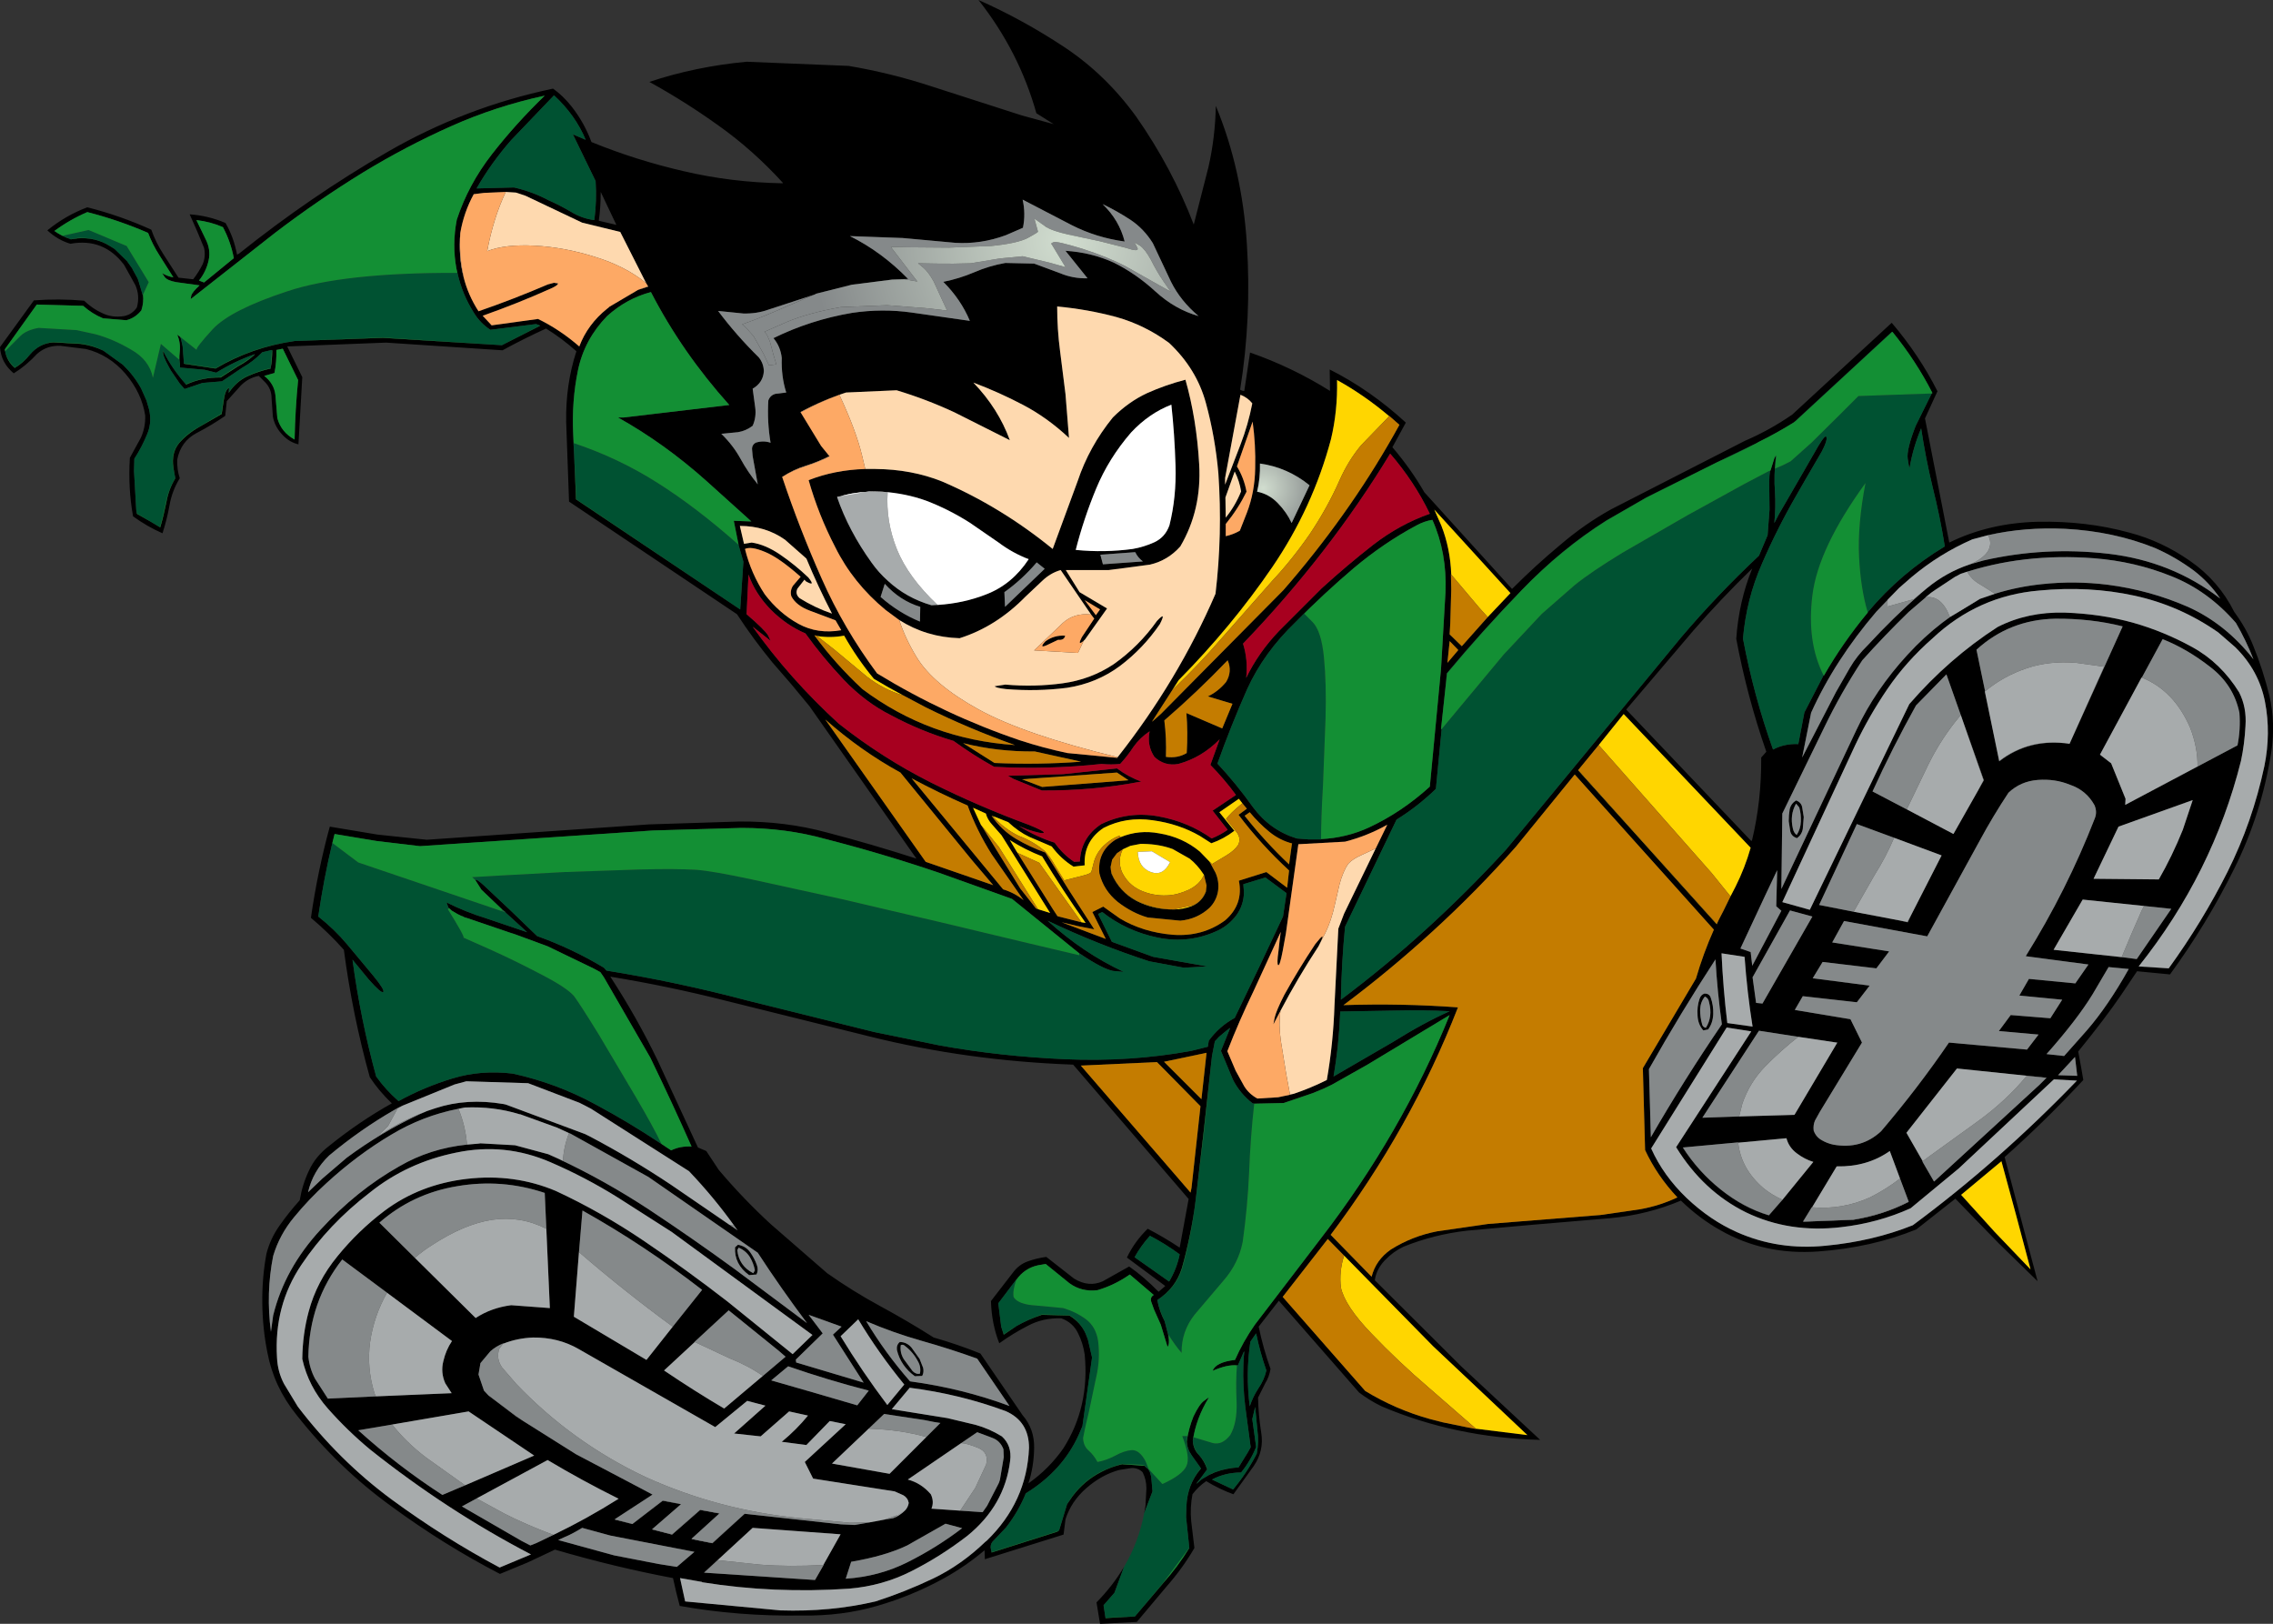 <?xml version="1.0" encoding="UTF-8" standalone="no"?>
<svg xmlns:xlink="http://www.w3.org/1999/xlink" height="253.8px" width="355.3px" xmlns="http://www.w3.org/2000/svg">
  <rect width="100%" height="100%" fill="#333333" stroke="none"/>
  <g transform="matrix(1.0, 0.0, 0.0, 1.0, 177.65, 126.9)">
    <path d="M1.2 109.6 L1.4 108.5 1.55 105.75 Q1.55 104.35 0.95 103.2 0.25 102.5 -0.8 102.55 L-2.7 102.85 Q-5.45 103.6 -7.85 105.7 -10.2 107.75 -11.1 110.55 L-11.4 112.95 -23.7 116.8 -23.75 115.4 Q-26.65 117.85 -29.95 119.7 -35.0 122.5 -40.55 124.1 -46.05 125.7 -52.3 125.6 -62.2 125.75 -71.4 124.1 L-71.95 121.95 -72.45 119.75 Q-81.7 118.0 -90.9 115.3 L-95.15 117.3 -99.5 119.1 Q-108.2 114.6 -116.45 108.55 -124.75 102.55 -131.3 94.25 -134.85 89.85 -135.85 84.5 -136.6 80.8 -136.65 76.8 -136.7 72.8 -136.0 69.05 -135.4 66.7 -133.95 64.65 -132.55 62.65 -130.8 60.7 -130.4 58.25 -129.35 56.05 -128.35 53.85 -126.2 52.2 -121.5 48.4 -116.4 45.55 -118.4 43.65 -119.85 41.45 -122.55 31.75 -123.9 21.55 -126.3 18.85 -129.05 16.55 -128.0 9.25 -126.1 2.3 L-118.6 3.55 -110.95 4.35 -76.2 1.95 -62.05 1.5 Q-54.9 1.45 -48.45 3.2 -41.35 5.05 -34.4 7.3 L-51.1 -16.5 -53.95 -19.95 -56.9 -23.35 Q-59.9 -27.0 -62.45 -30.9 L-88.7 -48.5 -89.15 -60.95 Q-89.25 -66.8 -87.55 -72.0 -89.85 -74.05 -92.3 -75.55 -95.8 -73.95 -99.1 -72.15 L-117.3 -73.35 -132.75 -72.75 -130.4 -67.95 -131.0 -57.45 Q-132.5 -57.8 -133.6 -59.05 -134.75 -60.3 -135.0 -61.85 L-135.2 -64.65 Q-135.2 -66.1 -136.2 -67.15 L-137.2 -68.15 Q-138.8 -67.85 -140.0 -66.65 L-142.2 -64.2 -142.45 -61.9 Q-144.55 -60.45 -146.95 -59.2 -149.4 -57.9 -149.95 -55.05 -150.0 -53.5 -149.55 -52.15 -150.75 -50.2 -151.15 -47.95 -151.55 -45.7 -152.25 -43.55 -154.65 -44.6 -156.85 -46.2 -157.65 -50.6 -157.35 -55.35 L-155.65 -58.45 Q-154.9 -60.05 -154.95 -61.95 -155.5 -65.5 -158.05 -68.5 -160.6 -71.45 -164.2 -72.35 L-168.2 -72.85 Q-170.3 -72.95 -171.85 -71.6 -173.55 -69.75 -175.5 -68.55 -177.5 -70.2 -177.65 -72.65 L-172.35 -79.95 Q-168.45 -80.25 -164.5 -79.9 -163.2 -78.65 -161.65 -77.95 -160.1 -77.2 -158.25 -77.5 -157.0 -77.75 -156.25 -78.85 -155.75 -80.7 -156.5 -82.35 L-158.25 -85.5 Q-161.45 -89.75 -166.65 -88.8 -168.65 -89.4 -170.25 -90.9 -167.35 -93.25 -164.0 -94.5 -158.85 -93.2 -154.0 -91.0 -153.3 -89.0 -152.1 -87.15 L-149.75 -83.5 -147.45 -83.25 Q-146.6 -84.35 -146.0 -85.55 -145.45 -86.75 -145.75 -88.15 L-146.85 -90.8 -148.0 -93.4 Q-145.1 -93.2 -142.4 -92.05 -141.1 -89.8 -140.6 -87.1 L-140.3 -87.25 Q-129.05 -96.25 -117.0 -103.2 -104.95 -110.15 -91.2 -113.05 -89.6 -111.9 -88.3 -110.25 -86.3 -107.7 -85.2 -104.7 -78.2 -101.85 -70.8 -100.15 -63.4 -98.4 -55.3 -98.25 L-55.3 -98.35 Q-59.95 -103.45 -65.3 -107.25 -70.6 -111.05 -76.15 -114.1 -68.95 -116.5 -60.95 -117.25 L-45.0 -116.6 Q-38.5 -115.5 -32.35 -113.5 L-17.9 -108.85 -12.95 -107.5 -15.65 -109.2 Q-18.35 -118.85 -24.7 -126.9 -17.8 -123.85 -11.3 -119.55 -4.8 -115.25 0.0 -108.6 5.55 -100.65 8.95 -91.8 L11.25 -100.8 Q12.3 -105.4 12.4 -110.35 16.5 -100.45 17.25 -88.8 18.0 -77.2 16.2 -66.0 16.6 -65.75 16.85 -65.8 L17.75 -71.8 Q24.35 -69.5 30.25 -65.8 L30.2 -69.15 Q36.55 -65.95 42.1 -60.85 L40.0 -57.0 Q42.9 -53.6 45.0 -49.95 L58.7 -34.85 Q62.4 -38.55 66.25 -41.75 70.05 -45.0 74.2 -47.3 L95.1 -58.0 Q98.95 -59.65 102.5 -62.1 L118.05 -76.45 Q122.35 -71.4 125.2 -65.75 L123.25 -61.5 127.05 -42.1 Q133.25 -45.15 140.85 -45.35 148.5 -45.5 155.2 -43.65 160.2 -42.35 164.65 -39.25 169.15 -36.15 171.6 -31.25 173.45 -28.75 174.55 -26.0 176.1 -22.2 177.1 -18.1 178.05 -13.95 177.4 -9.5 175.9 0.25 171.6 8.85 167.35 17.45 161.55 25.4 L156.4 24.9 153.95 28.55 Q151.55 32.1 147.2 37.45 L147.7 40.15 148.0 41.9 Q142.1 48.25 135.7 53.95 L140.85 73.35 134.75 67.4 128.0 60.45 121.9 65.25 Q114.9 68.1 106.55 68.7 98.15 69.3 91.3 65.4 88.05 63.6 85.1 60.75 79.9 62.95 74.05 63.5 L62.2 64.5 51.65 65.45 Q46.45 66.05 41.75 67.95 40.15 68.7 38.85 70.05 37.5 71.45 37.25 73.2 L50.75 86.65 63.1 98.15 Q49.8 97.8 38.3 92.9 36.45 92.0 34.8 90.75 L22.25 76.4 19.1 80.45 Q19.8 83.85 20.95 87.05 20.75 88.3 20.1 89.35 L19.0 91.55 Q19.05 94.25 19.5 97.05 19.95 99.85 18.35 102.2 L15.15 106.65 Q12.95 105.85 10.9 104.6 9.65 105.45 8.75 106.65 8.35 108.7 8.55 110.85 L9.05 115.05 Q7.25 118.15 4.8 120.95 L0.05 126.6 -5.7 126.9 -6.25 123.55 Q-3.7 120.95 -1.95 118.0 L-3.45 122.05 -5.15 124.0 -4.85 125.95 -4.85 126.0 -0.25 125.75 4.2 120.5 Q6.5 117.9 8.25 115.05 L8.25 115.0 7.75 110.2 7.8 108.5 Q7.95 105.1 10.05 102.65 L9.9 102.35 8.65 100.6 8.25 99.95 Q7.9 99.25 7.85 98.4 8.15 96.35 8.9 94.5 9.8 92.6 10.55 92.05 11.25 91.5 11.3 91.55 9.3 94.8 8.8 98.3 8.9 99.65 9.8 100.55 10.65 101.5 11.05 102.75 L10.05 104.1 9.35 105.0 9.45 104.9 9.4 105.0 10.2 104.3 11.4 103.6 12.4 103.15 Q14.15 102.55 15.9 102.45 L15.95 102.45 17.4 100.1 17.85 99.3 17.0 92.95 Q16.6 89.6 16.7 86.55 L16.75 85.4 16.85 84.3 16.75 84.45 16.8 84.35 15.85 86.5 15.7 86.5 Q14.2 86.35 11.9 87.35 12.4 86.0 15.4 85.65 16.65 82.8 18.5 80.15 L28.75 66.75 Q41.45 50.3 48.95 31.75 L36.1 39.5 30.6 42.6 29.25 43.25 27.55 43.95 23.0 45.5 18.4 45.6 18.15 45.55 Q16.15 44.0 15.05 41.8 L13.2 37.35 14.65 33.75 14.1 34.15 12.9 35.15 12.25 35.85 11.8 38.15 10.45 50.45 9.2 61.1 Q8.5 66.35 7.1 71.3 6.15 74.4 3.25 76.3 3.6 78.05 4.4 79.6 L5.0 81.9 Q5.2 83.2 4.85 83.6 L3.8 80.15 2.75 77.8 2.3 76.55 Q2.1 75.85 2.7 75.5 L-1.05 72.3 Q-3.4 73.95 -6.1 74.75 -8.6 75.05 -10.5 73.65 L-14.2 70.65 -15.35 70.85 Q-17.5 71.3 -18.8 73.15 L-18.8 73.1 -21.6 76.8 -21.15 80.45 -20.75 81.7 -18.75 80.35 Q-16.9 79.3 -14.8 78.6 L-10.5 78.7 Q-8.7 79.8 -7.95 81.55 L-7.6 82.45 -6.95 85.25 -6.95 85.3 -8.45 96.0 -9.05 97.4 Q-11.6 103.0 -17.3 106.5 -18.45 109.35 -20.4 111.85 L-22.35 113.9 Q-22.8 114.3 -22.8 114.95 L-22.65 115.75 -12.4 112.5 -12.1 112.3 -10.85 108.2 -10.0 106.95 Q-8.15 104.5 -5.5 103.15 -3.95 102.35 -2.25 101.95 L1.25 102.2 1.85 102.75 2.1 103.2 2.3 103.9 2.5 106.15 2.5 106.2 1.2 109.6 M-159.75 -88.0 L-157.8 -86.1 -156.95 -84.9 -156.95 -84.85 -156.15 -83.4 -156.0 -83.0 -155.35 -80.8 -155.3 -80.85 Q-155.15 -79.65 -155.55 -78.4 -156.5 -77.2 -157.9 -76.85 L-161.55 -77.15 Q-163.25 -77.85 -164.65 -79.1 L-171.9 -79.3 -176.9 -72.3 -176.85 -72.0 Q-176.55 -70.45 -175.35 -69.4 -174.0 -70.2 -173.0 -71.45 -171.5 -73.25 -169.3 -73.4 L-165.0 -73.15 Q-163.15 -72.9 -161.5 -72.1 L-158.45 -69.9 -158.4 -69.85 Q-156.7 -68.2 -155.6 -66.2 L-154.75 -64.3 -154.55 -63.6 Q-153.75 -61.25 -154.6 -59.15 -155.45 -57.05 -156.65 -55.2 L-156.7 -53.25 -156.35 -47.15 -156.25 -46.6 -152.6 -44.5 Q-152.05 -46.4 -151.65 -48.4 -151.3 -50.4 -150.25 -52.15 L-150.25 -52.2 -150.35 -52.7 -150.55 -53.8 Q-150.9 -56.15 -149.65 -57.65 -148.35 -59.15 -146.45 -60.2 L-143.0 -62.2 -142.7 -64.25 Q-142.45 -66.0 -141.85 -66.3 L-141.9 -65.5 -141.9 -65.55 -141.9 -65.5 Q-140.7 -67.3 -138.95 -68.1 -137.2 -68.9 -135.35 -69.3 -135.1 -70.75 -135.1 -72.15 L-135.15 -72.15 -135.15 -72.2 -136.65 -71.85 Q-138.05 -70.4 -139.75 -69.45 L-142.95 -67.3 -146.0 -67.05 -148.8 -66.1 -149.55 -66.95 -150.95 -69.0 -151.2 -69.45 Q-152.3 -71.4 -152.15 -72.05 -150.75 -69.25 -148.6 -66.85 L-148.55 -66.8 Q-146.05 -67.95 -143.15 -67.9 L-140.45 -69.65 Q-138.95 -70.45 -137.8 -71.5 L-137.9 -71.45 -137.8 -71.55 Q-140.95 -70.45 -143.85 -68.65 L-145.65 -69.1 -149.5 -69.45 -149.5 -69.5 Q-149.7 -70.7 -149.55 -71.95 -149.4 -73.3 -149.95 -74.6 L-149.55 -74.3 -149.45 -74.15 -149.35 -73.9 -149.1 -72.75 -149.1 -72.7 -148.9 -70.1 -148.9 -70.05 -143.95 -69.3 Q-138.3 -72.65 -131.6 -73.6 L-117.8 -74.1 -99.2 -72.95 -93.2 -76.0 -93.25 -76.0 -93.2 -76.0 -93.85 -76.25 -101.0 -75.35 Q-102.6 -76.4 -103.6 -78.05 -105.4 -80.9 -106.15 -84.25 L-106.3 -84.9 Q-107.0 -88.65 -106.25 -92.55 -104.45 -98.05 -100.75 -102.8 -97.05 -107.55 -92.5 -111.95 -100.15 -110.3 -107.2 -107.15 -114.25 -104.0 -120.9 -99.95 -127.9 -95.65 -134.6 -90.55 L-147.85 -80.15 -147.75 -80.7 Q-147.6 -81.25 -146.45 -82.3 L-150.1 -82.8 Q-151.5 -83.05 -151.9 -83.6 L-152.3 -84.2 Q-151.45 -83.7 -150.55 -83.55 L-152.7 -86.95 Q-153.8 -88.65 -154.5 -90.5 -159.1 -92.5 -164.0 -93.75 -166.7 -92.6 -169.15 -90.8 -167.95 -89.95 -166.55 -89.5 L-165.5 -89.65 Q-162.75 -89.85 -160.55 -88.5 L-159.75 -88.0 M-91.05 -112.0 L-97.75 -105.0 Q-100.9 -101.4 -103.15 -97.45 L-97.3 -97.6 Q-94.45 -96.95 -91.9 -95.6 -90.1 -94.8 -88.4 -93.8 -86.7 -92.75 -84.75 -92.5 -84.35 -95.5 -84.55 -98.6 L-88.1 -105.9 -86.1 -105.05 Q-87.7 -108.9 -91.05 -112.0 M-83.75 -96.9 Q-83.75 -94.55 -84.05 -92.4 L-81.3 -91.75 -83.75 -96.9 M-76.65 -82.65 L-80.7 -90.65 -86.65 -92.1 -95.5 -96.3 -97.0 -96.8 -98.6 -96.9 -102.0 -96.75 -103.6 -96.55 Q-105.15 -93.7 -105.7 -90.5 -106.0 -86.85 -105.2 -83.65 -104.5 -80.8 -102.85 -78.25 -97.35 -80.15 -92.0 -82.45 L-91.8 -82.5 -91.05 -82.7 -90.45 -82.6 -90.45 -82.55 Q-90.45 -82.3 -91.55 -81.8 -96.8 -79.45 -102.2 -77.55 L-100.8 -76.05 -93.55 -77.05 Q-90.15 -75.4 -87.1 -72.75 -85.8 -76.2 -82.75 -78.65 L-82.55 -78.8 -82.4 -78.95 -77.9 -81.6 -76.35 -82.1 -76.35 -82.15 -76.65 -82.65 M-62.2 -41.75 L-62.95 -45.5 -60.2 -45.4 -67.25 -51.75 Q-73.8 -57.6 -81.05 -61.65 L-80.15 -61.65 -63.65 -63.6 Q-71.05 -71.85 -75.9 -81.25 -79.7 -80.25 -82.75 -77.5 -86.3 -73.85 -87.3 -69.05 -88.3 -64.25 -88.05 -59.05 L-87.6 -48.85 -61.95 -31.65 -61.45 -39.1 -62.2 -41.7 -62.2 -41.75 M-134.75 -68.6 L-136.35 -68.15 Q-134.8 -66.95 -134.6 -65.15 L-134.3 -61.55 Q-133.7 -59.35 -131.6 -58.2 -131.5 -62.95 -131.05 -67.5 L-133.45 -72.4 -134.45 -72.2 Q-134.4 -70.35 -134.75 -68.6 M-142.8 -91.4 Q-144.75 -92.25 -146.95 -92.5 L-145.55 -89.6 Q-144.65 -87.9 -145.05 -86.15 -145.45 -84.4 -146.55 -83.05 L-145.75 -82.75 -141.1 -86.55 Q-141.6 -89.15 -142.8 -91.4 M-38.2 -83.2 L-44.5 -82.4 -50.05 -81.0 -50.35 -80.85 -57.55 -78.5 Q-59.35 -77.85 -61.45 -77.9 L-65.4 -78.3 Q-62.6 -74.55 -59.05 -71.05 -58.3 -70.15 -58.25 -68.9 -58.35 -67.1 -60.0 -66.15 L-59.6 -63.2 Q-59.4 -61.7 -60.0 -60.35 -61.05 -59.55 -62.3 -59.35 L-64.9 -59.1 Q-63.05 -57.3 -61.9 -55.2 -60.75 -53.1 -59.2 -51.2 L-60.0 -55.6 -60.1 -56.75 Q-60.1 -57.35 -59.55 -57.7 -58.35 -58.1 -57.2 -57.7 -57.75 -60.95 -57.55 -64.3 -57.25 -65.15 -56.4 -65.35 L-54.75 -65.55 Q-55.55 -68.05 -55.45 -70.95 -55.65 -72.75 -56.75 -74.05 -50.95 -76.9 -44.45 -78.0 -39.75 -78.7 -35.15 -78.05 L-26.05 -76.75 Q-27.45 -80.1 -30.2 -82.85 -27.7 -83.35 -25.35 -84.35 -23.05 -85.35 -20.5 -85.8 L-16.0 -85.7 -11.95 -84.2 Q-9.95 -83.35 -7.65 -83.4 L-11.1 -87.7 Q-7.05 -87.45 -3.55 -85.85 -0.1 -84.15 2.95 -81.35 6.0 -78.55 9.7 -77.5 6.9 -79.85 5.4 -82.85 L2.55 -88.9 Q1.15 -91.15 -0.95 -92.55 -3.1 -93.95 -5.3 -95.0 -2.7 -92.5 -1.85 -89.15 -6.25 -89.75 -10.1 -91.7 L-17.8 -95.7 Q-17.3 -93.5 -17.75 -91.3 L-20.4 -90.15 Q-24.3 -88.7 -28.35 -88.95 L-36.55 -89.7 -44.8 -90.0 Q-39.85 -87.55 -35.7 -83.3 L-38.2 -83.2 M-2.95 -8.55 Q6.5 -20.55 12.35 -34.1 13.45 -43.35 12.8 -52.9 12.3 -58.6 10.85 -63.9 9.4 -69.25 5.1 -73.3 1.3 -76.1 -3.15 -77.35 -7.6 -78.55 -12.4 -79.0 -12.4 -75.45 -11.95 -72.05 L-11.1 -65.3 -10.55 -58.45 Q-13.9 -61.6 -17.7 -63.6 -21.5 -65.6 -25.5 -67.1 -21.6 -63.05 -19.8 -58.1 L-28.45 -62.45 Q-32.85 -64.5 -37.5 -65.9 L-45.4 -65.55 Q-49.1 -64.35 -52.5 -62.5 L-52.5 -62.45 -49.3 -57.2 -48.0 -55.6 Q-49.8 -54.7 -51.7 -54.1 -53.65 -53.5 -55.4 -52.35 L-55.35 -52.25 Q-52.65 -44.2 -49.2 -36.45 -45.75 -28.65 -40.55 -21.65 -29.9 -15.15 -18.25 -11.2 -14.6 -10.0 -10.8 -9.2 L-3.0 -8.45 -2.95 -8.55 M-42.4 -53.6 L-40.8 -53.6 Q-35.15 -53.55 -30.4 -51.65 -21.2 -47.7 -13.1 -41.1 L-9.2 -51.7 Q-7.4 -57.1 -3.7 -61.65 -1.25 -64.1 1.65 -65.45 4.55 -66.75 7.65 -67.55 9.4 -61.4 9.8 -54.3 10.2 -47.2 6.85 -41.5 4.9 -39.3 2.1 -38.65 L-4.35 -37.8 -11.05 -37.8 -8.9 -34.35 -4.6 -31.8 -8.05 -26.95 -8.25 -26.75 Q-9.3 -25.85 -8.55 -27.3 L-6.65 -30.15 -6.6 -30.2 -7.1 -30.85 -11.85 -37.8 Q-13.45 -37.35 -14.75 -36.1 L-17.35 -33.65 Q-21.95 -28.95 -27.65 -27.15 -32.85 -27.3 -37.1 -30.0 L-39.2 -31.55 Q-44.3 -35.75 -47.1 -41.4 -49.7 -46.4 -51.25 -51.85 -47.2 -53.45 -42.4 -53.6 M-0.85 -59.3 Q-4.35 -55.25 -6.3 -50.55 -8.25 -45.85 -9.5 -40.95 -5.0 -40.5 -0.6 -41.1 1.15 -41.4 2.8 -42.15 4.5 -42.95 5.15 -44.8 6.25 -49.2 6.1 -54.15 5.95 -59.05 5.45 -63.65 1.95 -62.3 -0.85 -59.3 M-46.75 -49.2 L-46.8 -49.2 Q-45.0 -43.95 -41.4 -38.95 -40.3 -37.4 -38.9 -36.15 -36.0 -33.45 -32.05 -32.3 L-31.1 -32.35 Q-27.05 -32.6 -23.5 -34.0 -19.45 -35.55 -16.85 -39.5 -19.35 -40.45 -21.55 -42.1 L-26.05 -45.2 Q-29.35 -47.3 -32.9 -48.65 -36.1 -49.8 -39.8 -50.05 L-41.85 -50.1 -46.8 -49.25 -46.75 -49.2 M-51.6 -39.6 L-54.95 -42.55 Q-58.0 -44.7 -62.0 -44.7 L-61.35 -41.9 -60.15 -42.1 Q-58.05 -41.8 -55.75 -40.25 -53.4 -38.65 -51.3 -36.65 -50.05 -35.1 -51.7 -36.05 L-51.9 -36.3 -53.0 -34.9 Q-53.4 -34.05 -52.65 -33.4 -50.25 -31.9 -47.6 -31.0 -49.8 -35.25 -51.6 -39.6 M-51.05 -31.45 Q-53.2 -32.25 -53.95 -33.7 -54.2 -34.55 -53.7 -35.35 L-52.5 -36.75 Q-55.95 -39.8 -58.1 -40.65 -60.25 -41.55 -61.2 -41.1 -60.25 -37.25 -58.1 -34.0 -55.85 -31.05 -52.85 -29.4 -49.85 -27.75 -46.15 -28.4 L-47.05 -29.95 -51.05 -31.45 M-57.15 -31.6 Q-59.6 -34.1 -60.65 -37.1 L-60.95 -30.9 Q-58.15 -28.5 -57.6 -27.6 L-57.2 -26.75 -60.0 -28.95 Q-54.25 -20.85 -46.55 -13.8 -39.7 -8.4 -32.15 -4.6 -24.65 -0.85 -16.75 2.05 -14.3 3.05 -14.5 3.25 -14.7 3.5 -17.0 2.75 L-18.4 2.2 Q-15.55 3.95 -12.8 4.8 -11.55 6.6 -9.75 7.8 L-8.85 7.75 Q-8.7 4.0 -5.5 1.9 -1.25 -0.15 3.45 0.7 8.1 1.55 11.75 4.15 13.1 3.6 14.25 2.8 L11.9 -0.2 15.55 -2.65 Q13.75 -5.1 11.55 -7.35 L13.0 -11.35 Q10.2 -8.5 6.55 -7.5 4.4 -7.1 2.8 -8.6 1.6 -10.4 2.05 -12.6 0.55 -11.6 -0.45 -10.2 -1.4 -8.75 -2.55 -7.5 -4.0 -7.35 -5.45 -7.5 -13.75 -6.6 -22.25 -7.05 -25.5 -8.85 -28.6 -11.1 -33.7 -12.6 -38.35 -15.1 -42.35 -17.1 -45.75 -20.65 -49.1 -24.2 -51.75 -27.9 -54.7 -29.15 -57.15 -31.6 M-49.95 -27.5 L-50.0 -27.55 -50.35 -27.6 Q-47.1 -23.15 -42.85 -19.2 -32.4 -11.35 -19.0 -10.45 -26.2 -13.0 -32.95 -16.35 L-34.65 -17.25 -36.35 -18.15 -36.3 -18.15 -36.45 -18.2 Q-38.8 -19.45 -41.05 -20.8 -43.7 -24.0 -45.7 -27.55 -47.85 -27.15 -49.95 -27.5 M-14.35 -38.0 L-15.6 -39.0 Q-17.9 -36.3 -20.65 -34.35 L-20.55 -32.05 -14.35 -38.0 M-5.65 -40.2 L-5.25 -38.7 1.0 -39.15 Q0.2 -39.75 -0.2 -40.6 L-5.65 -40.2 M-14.25 -26.65 Q-12.9 -27.65 -11.15 -27.55 -11.3 -26.8 -12.25 -26.9 L-14.05 -26.05 Q-15.3 -25.5 -14.25 -26.65 M-5.7 -31.65 L-8.1 -33.1 -6.35 -30.75 -5.7 -31.65 M-33.8 -32.05 Q-36.95 -33.0 -39.35 -35.65 L-40.0 -33.6 Q-37.15 -31.1 -33.85 -29.75 L-33.8 -32.05 M-20.5 -19.9 Q-15.95 -19.5 -11.55 -20.1 -7.15 -20.7 -3.55 -23.1 0.4 -25.9 3.2 -29.85 4.75 -31.5 3.65 -29.35 1.05 -25.55 -2.6 -22.8 -6.25 -20.1 -10.85 -19.4 -15.55 -18.8 -20.4 -19.2 -22.1 -19.4 -22.15 -19.65 L-20.5 -19.9 M-17.9 -5.1 L-14.75 -3.9 -1.25 -4.95 -3.05 -6.15 -17.9 -5.1 M-26.4 -1.0 Q-30.85 -2.95 -35.15 -5.25 L-20.85 12.1 Q-19.05 12.65 -17.65 13.8 L-22.65 6.6 Q-24.95 2.95 -26.4 -1.0 M-27.1 -10.75 L-22.2 -7.65 Q-15.3 -7.35 -8.65 -7.85 L-15.9 -9.45 Q-21.75 -9.4 -27.1 -10.75 M-11.45 -5.9 L-3.05 -6.8 Q-1.25 -5.45 0.75 -4.75 -6.75 -3.3 -14.8 -3.35 L-19.2 -5.15 -20.1 -5.65 -11.45 -5.9 M-36.9 -6.15 Q-43.1 -9.55 -48.65 -14.45 L-32.95 7.8 -22.4 11.45 -25.75 7.5 -36.9 -6.15 M3.85 -15.35 L22.95 -34.65 24.2 -36.1 Q34.1 -47.75 41.1 -60.5 L39.5 -61.9 39.5 -61.85 Q35.6 -65.15 31.35 -67.5 31.45 -62.65 30.4 -58.25 27.55 -47.55 21.25 -38.3 14.9 -29.0 6.6 -20.6 L5.6 -19.05 2.45 -14.15 2.5 -14.15 2.45 -14.1 3.85 -15.35 M18.1 -63.85 Q17.4 -64.75 16.25 -65.2 L13.85 -52.2 13.85 -51.15 16.25 -57.4 Q17.45 -60.5 18.1 -63.85 M19.3 -54.45 Q19.35 -52.1 18.85 -50.05 20.7 -49.7 22.1 -48.25 23.5 -46.8 24.25 -45.15 L27.05 -51.05 Q23.6 -53.85 19.3 -54.45 M16.35 -50.1 Q16.1 -51.7 15.35 -53.2 L13.9 -49.15 13.95 -46.0 Q15.45 -47.85 16.35 -50.1 M15.7 -54.0 Q16.8 -52.2 17.2 -50.05 15.9 -47.4 13.95 -45.0 L13.95 -43.1 Q15.1 -43.35 16.15 -43.95 L17.25 -46.75 Q18.5 -50.0 18.55 -53.7 18.65 -57.4 18.15 -61.0 L15.7 -54.0 M22.3 -28.3 L28.95 -34.95 Q32.9 -38.55 37.0 -41.75 41.15 -44.95 45.85 -46.6 43.45 -51.6 39.65 -56.0 30.15 -40.35 16.65 -26.3 17.45 -23.8 17.15 -20.95 19.05 -24.9 22.3 -28.3 M24.85 -29.65 Q19.9 -24.9 17.3 -19.2 14.75 -13.45 12.65 -7.55 15.6 -4.4 18.2 -0.75 20.85 2.85 25.05 4.15 L26.95 4.3 28.85 4.3 28.85 4.25 Q32.8 4.05 36.3 2.45 41.45 0.05 45.85 -3.95 L47.6 -22.35 48.3 -34.35 Q48.55 -40.5 46.25 -45.65 45.0 -45.45 43.8 -44.8 38.65 -42.05 33.95 -38.1 29.3 -34.15 24.85 -29.65 M-21.8 0.9 L-22.65 0.6 Q-21.1 2.85 -18.85 4.2 -16.65 5.5 -14.25 6.35 L-10.45 12.4 -6.6 18.35 -9.15 17.85 -11.7 17.25 -4.8 19.85 -6.9 15.65 -5.2 14.8 -2.6 16.65 Q1.0 18.8 5.65 19.2 10.3 19.55 13.85 16.95 16.75 14.45 16.0 10.75 L20.3 9.4 23.55 11.85 23.85 9.15 Q19.45 5.1 15.95 0.45 L17.25 -0.5 16.55 -1.35 16.0 -2.05 12.95 0.05 15.3 2.95 Q13.6 4.25 11.7 4.9 L9.9 3.75 Q6.6 1.85 2.5 1.3 -1.6 0.7 -5.15 2.5 -8.3 4.6 -8.1 8.35 L-9.85 8.55 Q-11.8 7.35 -13.25 5.4 L-16.75 3.9 Q-18.45 3.1 -20.05 1.6 L-21.8 0.9 M11.15 -18.05 Q12.75 -18.8 14.0 -20.3 15.0 -21.95 14.25 -23.7 9.45 -18.7 4.35 -14.3 4.7 -11.55 4.6 -8.6 6.45 -8.35 7.85 -9.2 8.05 -12.45 7.8 -15.45 L13.4 -13.05 15.0 -16.9 11.15 -18.05 M11.4 7.75 L12.35 9.5 Q12.95 10.85 12.75 12.35 12.5 13.9 11.4 15.0 9.5 16.75 6.85 17.0 L1.75 16.5 Q-0.7 15.8 -2.95 14.05 -5.15 12.25 -5.8 9.6 -6.15 6.2 -3.3 4.35 L-2.5 3.95 Q0.4 2.75 3.55 3.35 7.2 3.95 9.9 6.2 L11.4 7.75 M99.1 -53.35 L99.7 -55.25 99.95 -55.65 Q99.6 -52.5 99.8 -50.05 99.95 -47.6 99.7 -45.15 L100.4 -46.5 101.65 -48.65 104.25 -53.15 106.55 -57.15 Q107.75 -59.15 107.85 -58.55 108.0 -58.0 107.1 -56.3 L104.65 -52.1 103.1 -49.4 Q100.1 -44.2 97.75 -38.75 95.35 -33.3 94.8 -27.1 96.5 -18.1 99.5 -9.75 101.3 -10.7 103.45 -10.6 L104.4 -15.55 107.4 -21.35 107.45 -21.3 Q110.4 -26.45 114.3 -31.15 L114.3 -31.2 Q119.45 -37.35 126.35 -41.5 125.6 -46.2 124.45 -50.75 123.35 -55.3 122.65 -59.95 121.4 -57.0 120.85 -53.8 120.75 -53.75 120.55 -55.2 120.35 -56.65 121.8 -60.35 L124.3 -65.4 124.35 -65.4 124.4 -65.5 Q121.85 -70.5 118.15 -75.05 L118.1 -75.0 118.1 -75.05 103.0 -61.1 102.7 -60.85 Q100.05 -59.2 97.3 -57.85 L97.2 -57.8 96.95 -57.65 90.75 -54.65 79.7 -49.15 73.45 -45.55 Q66.4 -41.1 60.2 -34.65 53.95 -28.2 48.5 -21.65 L48.4 -20.4 47.6 -12.95 47.6 -12.9 47.7 -12.95 46.8 -3.6 Q43.9 -0.8 40.65 1.2 L32.6 17.95 Q32.05 23.6 31.95 29.35 45.7 19.05 57.8 5.85 L85.15 -27.3 Q90.8 -33.95 97.3 -40.05 L98.65 -43.25 98.95 -47.25 98.9 -51.5 Q98.9 -52.6 99.05 -53.35 L99.1 -53.35 M54.9 -30.45 L58.45 -34.2 46.55 -47.25 47.65 -44.75 Q49.05 -41.2 49.2 -37.1 L49.15 -37.15 49.2 -34.75 49.05 -29.55 48.95 -27.8 48.95 -27.75 50.85 -25.9 54.9 -30.45 M50.3 -25.3 L48.95 -26.7 48.6 -23.3 50.3 -25.3 M69.05 -6.55 L69.05 -6.5 90.7 17.55 91.05 16.8 91.7 15.55 92.85 13.2 93.65 11.65 Q95.1 8.75 96.0 5.6 L76.15 -15.3 72.25 -10.45 69.05 -6.55 M123.6 -35.0 Q126.6 -37.45 130.15 -38.65 L130.45 -38.75 132.4 -39.3 Q142.0 -41.5 151.9 -40.35 161.8 -39.2 169.4 -33.35 167.7 -35.85 165.3 -37.7 162.4 -39.85 159.2 -41.25 152.75 -43.85 145.15 -44.25 138.85 -44.55 133.1 -43.25 L130.65 -42.6 Q125.5 -40.35 121.15 -36.7 L119.2 -35.0 115.65 -31.3 Q109.15 -23.7 105.45 -15.5 L104.05 -8.5 109.35 -18.75 111.5 -22.5 Q112.6 -24.4 114.3 -26.05 118.3 -30.4 122.65 -34.2 L123.6 -35.0 M87.05 -28.35 L76.55 -16.0 96.05 4.5 96.2 4.5 Q97.7 -1.7 97.65 -8.5 L98.45 -9.4 Q95.45 -18.0 93.75 -27.05 94.15 -32.9 96.25 -38.05 91.4 -33.35 87.05 -28.35 M124.2 -34.25 L120.7 -31.25 Q116.9 -27.55 113.45 -23.7 110.1 -18.6 107.5 -13.2 L100.95 0.25 100.8 12.05 112.55 -12.85 Q115.45 -19.05 120.55 -24.6 125.65 -30.15 131.85 -33.3 L132.45 -33.5 134.2 -34.1 Q137.7 -35.2 141.55 -35.6 146.65 -36.15 151.85 -35.5 158.4 -34.65 164.35 -32.05 170.25 -29.4 174.6 -23.85 173.45 -26.8 171.85 -29.55 167.45 -34.6 161.75 -36.85 156.05 -39.15 149.65 -39.65 138.5 -40.5 128.8 -37.2 L128.35 -36.95 127.95 -36.75 124.85 -34.7 124.2 -34.25 M104.05 -0.75 L104.3 0.8 104.15 2.65 Q104.0 3.55 103.25 4.1 102.4 3.85 102.2 3.05 L101.95 1.45 Q101.95 0.5 102.1 -0.4 102.3 -1.3 103.1 -1.8 103.9 -1.5 104.05 -0.75 M131.55 -3.35 L132.45 -4.95 126.6 -21.5 121.85 -16.65 Q118.15 -10.0 115.05 -3.2 L120.4 -0.4 127.7 3.45 131.55 -3.35 M103.6 -0.7 L103.1 -1.3 Q102.1 0.45 102.6 2.6 102.75 3.3 103.2 3.6 103.8 2.7 103.85 1.5 103.9 0.35 103.6 -0.7 M117.4 -19.25 Q114.5 -15.0 112.35 -10.45 L100.95 14.1 105.25 15.3 120.8 -16.85 Q127.0 -24.0 134.6 -28.9 139.3 -31.3 145.1 -31.15 150.85 -30.95 155.85 -29.55 160.6 -28.2 165.05 -25.75 169.5 -23.3 172.35 -18.7 173.55 -16.35 173.35 -13.45 173.2 -10.6 172.65 -8.0 168.25 9.6 156.65 24.15 L161.35 24.45 Q166.6 17.2 170.55 9.35 174.45 1.55 176.3 -7.15 177.35 -12.3 176.4 -17.2 175.45 -22.1 171.75 -25.75 L169.1 -28.05 Q163.1 -32.25 156.0 -33.8 148.85 -35.35 141.1 -34.6 131.55 -33.8 124.45 -27.15 120.3 -23.5 117.4 -19.25 M134.85 -7.95 L134.85 -7.9 Q139.55 -11.55 145.85 -10.65 L154.15 -29.0 Q149.15 -30.25 143.6 -30.2 136.45 -30.05 131.3 -25.35 L132.65 -18.85 132.6 -18.85 134.85 -7.95 M140.9 -5.0 Q138.2 -4.8 136.3 -3.0 133.85 0.7 131.8 4.5 L123.6 19.45 110.6 17.05 108.75 20.4 117.65 21.8 115.65 24.45 107.25 23.45 105.7 26.0 114.6 27.15 112.6 29.75 104.15 28.8 102.9 30.95 111.6 32.4 113.4 36.05 106.8 46.9 106.05 48.25 Q105.75 48.95 105.85 49.8 106.2 50.8 107.1 51.3 107.95 51.8 108.9 52.0 113.3 52.8 116.4 49.9 122.15 43.15 127.0 36.05 L139.2 37.15 141.0 34.8 134.8 34.25 136.65 31.75 142.85 32.25 144.7 29.35 138.0 28.7 139.5 26.1 146.75 26.8 148.8 23.85 139.0 22.55 Q145.45 12.2 149.8 1.0 150.2 0.0 149.75 -1.05 148.45 -3.4 145.9 -4.25 143.6 -5.2 140.9 -5.0 M157.15 -21.0 L157.1 -21.0 150.6 -8.95 152.35 -7.6 154.6 -2.05 154.55 -1.1 172.1 -10.4 Q172.6 -12.9 172.4 -15.5 171.5 -19.85 167.85 -22.65 164.2 -25.5 160.4 -27.0 L157.15 -21.0 M157.5 14.7 L147.9 13.7 143.35 21.55 154.0 22.7 156.35 23.0 161.75 15.15 157.5 14.7 M151.95 24.25 L149.45 28.5 Q147.0 32.5 142.25 37.85 L145.0 38.15 148.55 34.15 Q151.85 30.35 155.1 24.55 L151.95 24.25 M159.8 10.55 Q161.9 6.9 163.55 2.8 L165.1 -1.85 153.5 2.3 149.6 10.45 159.8 10.55 M122.9 54.6 L122.85 54.65 124.65 57.75 124.7 57.75 141.15 42.65 142.25 41.55 142.2 41.55 128.25 40.1 120.35 50.15 122.9 54.6 M146.7 38.3 L144.05 41.15 147.05 41.25 146.7 38.3 M147.0 42.0 L143.4 41.8 128.5 55.75 121.0 61.95 Q115.9 64.25 110.15 64.9 102.05 65.85 95.3 62.6 88.6 59.3 84.35 52.4 L96.1 34.3 92.25 33.7 80.45 52.6 Q82.35 56.85 86.0 60.35 89.7 63.85 93.9 65.7 100.35 68.55 107.75 67.8 115.1 67.1 121.35 64.6 134.8 54.65 147.0 42.0 M112.1 15.6 L119.45 17.0 120.55 17.25 121.2 15.9 125.85 6.8 118.45 4.05 112.6 1.9 106.7 14.55 106.75 14.55 112.1 15.6 M105.65 16.35 L102.15 15.4 96.3 25.85 96.85 29.85 97.85 29.95 105.65 16.35 M96.25 24.05 L100.8 15.45 100.0 14.75 100.15 9.1 98.3 13.0 94.4 21.35 96.0 21.9 96.25 24.05 M95.05 22.65 L91.45 22.1 Q91.7 27.65 92.35 33.0 L96.3 33.55 Q95.45 28.2 95.05 22.65 M88.85 28.85 Q88.15 29.7 88.1 30.9 88.1 32.1 88.4 33.15 88.5 33.65 89.0 33.75 90.1 32.0 89.5 29.75 89.4 29.1 88.85 28.85 M89.75 29.0 Q90.2 30.25 90.15 31.6 90.1 33.0 89.35 34.0 L88.6 34.15 Q87.75 33.2 87.7 31.8 87.6 30.45 88.0 29.25 88.2 28.6 88.75 28.4 89.5 28.35 89.75 29.0 M103.45 35.15 L97.3 34.2 88.45 47.8 94.2 47.6 102.85 47.35 109.55 36.05 109.45 36.05 103.45 35.15 M91.5 33.2 Q90.8 28.2 90.5 23.05 85.0 31.5 80.1 40.2 L80.4 50.85 Q85.6 41.85 91.5 33.2 M87.45 26.05 Q88.6 22.1 90.25 18.4 L68.5 -5.85 59.3 5.45 Q53.15 12.4 46.3 18.65 39.45 24.9 32.35 30.2 41.45 29.9 50.25 30.55 42.9 49.4 30.35 66.1 L36.75 72.65 Q37.4 70.05 39.75 68.4 43.1 66.3 47.0 65.55 L54.95 64.4 72.55 63.0 78.75 62.1 Q81.8 61.55 84.55 60.25 81.35 56.85 79.5 52.85 L79.15 40.05 87.45 26.05 M104.25 64.0 L104.2 64.05 112.05 63.75 Q116.7 63.0 120.7 60.95 L120.7 60.9 119.35 57.3 117.75 53.0 Q114.2 55.5 109.45 55.4 L105.6 61.8 105.55 61.8 104.2 64.0 104.25 64.0 M85.45 52.45 L85.4 52.45 Q87.8 56.2 91.3 59.0 94.85 61.85 98.85 63.05 L100.95 60.65 105.8 54.7 Q104.45 54.3 103.2 53.35 101.95 52.4 101.6 51.0 L94.05 51.7 94.05 51.65 85.4 52.45 85.45 52.45 M137.5 63.05 L135.2 54.6 128.9 59.85 134.15 65.65 139.75 71.5 137.5 63.05 M37.4 5.7 L39.2 2.0 Q36.1 3.75 32.6 4.65 L25.3 5.05 23.35 19.0 22.85 21.75 Q22.4 24.1 22.15 23.95 21.9 23.8 22.2 21.7 L22.4 19.85 22.55 18.75 18.3 28.0 Q16.0 32.75 14.2 37.4 L15.5 40.45 16.85 42.9 Q17.6 44.1 18.9 44.8 L22.15 44.6 24.6 44.05 Q27.25 43.15 29.75 41.9 30.75 36.2 30.95 30.2 L31.55 18.25 32.45 15.9 37.4 5.7 M22.5 31.1 L21.4 33.2 21.6 32.15 Q21.85 31.05 23.1 28.6 25.35 24.55 27.95 20.65 29.65 18.5 28.8 20.3 L28.45 21.0 Q25.2 25.95 22.5 31.1 M24.4 4.95 Q22.4 4.45 20.75 3.1 19.1 1.75 17.7 0.05 L16.9 0.6 Q20.05 4.6 23.85 8.2 L24.3 4.95 24.4 4.95 M-103.35 10.65 Q-103.2 10.4 -102.05 11.45 -97.85 15.35 -93.7 19.4 -88.25 21.35 -83.25 24.35 L-82.85 24.8 Q-71.7 26.6 -60.95 29.45 L-41.0 34.4 -30.75 36.5 Q-21.35 38.2 -11.2 38.65 -1.0 39.1 8.55 37.35 L11.15 36.7 11.3 35.75 Q12.95 33.5 15.35 32.2 L19.15 24.3 22.9 16.35 23.45 12.7 20.15 10.25 16.7 11.3 16.8 12.6 Q16.75 14.55 15.65 16.1 14.5 17.65 12.8 18.5 8.25 20.65 3.35 19.65 -1.55 18.65 -5.35 15.65 L-6.0 15.95 -3.85 20.3 2.6 22.65 11.05 24.15 7.4 24.35 2.0 23.35 Q-6.15 20.7 -13.9 17.0 -8.35 22.05 -2.0 25.0 L-3.7 24.85 Q-5.35 24.5 -8.7 22.25 L-8.95 22.1 -19.45 13.6 -30.9 9.5 Q-39.6 6.55 -48.55 4.25 -54.8 2.5 -61.75 2.5 L-75.5 2.9 -75.55 2.9 -112.0 5.35 -118.75 4.55 -125.35 3.45 -125.7 4.85 Q-127.05 10.5 -127.9 16.35 -125.35 18.35 -123.35 20.75 L-119.35 25.55 Q-117.45 27.85 -117.75 28.15 -118.05 28.4 -120.0 26.2 L-122.55 23.1 Q-121.3 32.4 -118.85 41.35 -117.35 43.45 -115.35 45.2 -111.35 43.0 -106.9 41.65 -102.45 40.3 -97.5 40.9 -90.65 42.4 -84.6 45.7 -79.35 48.5 -74.25 51.9 L-73.5 52.4 -72.75 52.9 Q-71.3 52.2 -69.55 52.3 -72.65 45.3 -76.0 38.4 L-83.25 25.85 -83.8 25.05 -84.8 24.5 -92.05 21.0 -96.8 19.25 -97.5 19.0 -98.0 18.85 -104.6 16.6 -105.1 16.45 -105.25 16.35 -105.4 16.3 -105.55 16.25 -105.65 16.2 -105.95 16.05 -106.15 15.95 -107.0 15.45 -107.45 15.05 -107.5 15.05 -107.6 14.85 -107.85 14.15 Q-104.85 15.65 -101.6 16.65 L-95.25 18.8 -98.65 15.7 -98.6 15.7 -99.15 15.25 -102.4 12.15 -103.35 10.65 M10.9 11.95 L10.95 11.5 10.55 9.85 10.45 9.7 Q9.5 8.25 8.3 7.3 L5.65 5.8 Q3.6 5.05 1.15 5.0 L0.9 5.0 0.8 5.0 0.7 5.0 0.6 5.0 -0.95 5.3 -2.15 5.85 -3.05 6.45 -3.8 7.45 -4.05 8.6 -4.0 9.1 -3.9 9.65 Q-2.65 12.5 0.0 13.9 2.65 15.25 5.75 15.25 7.35 15.25 8.8 14.65 10.25 14.0 10.85 12.45 L10.9 11.95 M10.15 44.9 L10.95 37.65 4.3 39.05 10.15 44.9 M10.0 46.0 L3.2 39.1 -8.7 39.65 8.45 59.5 8.6 58.75 10.0 46.0 M40.4 31.05 L31.85 31.2 Q31.65 36.4 30.8 41.35 L40.1 35.95 Q44.9 32.95 48.95 31.15 44.9 30.95 40.4 31.05 M32.45 69.35 L29.9 66.75 22.85 75.8 35.75 90.5 Q40.5 93.4 45.9 94.9 L47.85 95.4 51.75 96.2 53.1 96.45 53.05 96.4 61.1 97.4 46.35 83.5 32.45 69.35 M6.75 68.1 L8.15 60.5 -9.9 39.5 Q-26.45 38.9 -41.7 35.1 L-64.25 29.5 Q-73.1 27.25 -82.25 25.75 -78.1 32.1 -74.85 38.85 L-68.55 52.45 -67.25 53.0 -65.3 55.95 Q-61.5 60.45 -57.15 64.45 L-48.35 72.1 Q-44.3 74.95 -40.05 77.25 -35.8 79.55 -31.7 82.15 -28.0 83.2 -24.4 84.65 L-17.8 94.3 Q-15.95 96.45 -16.0 99.4 -16.05 102.4 -16.9 104.95 -13.7 102.7 -11.45 99.5 -7.3 93.0 -8.1 84.8 -8.35 83.05 -9.15 81.45 -9.95 79.8 -11.75 79.15 -14.6 79.05 -16.95 80.3 -19.3 81.5 -21.45 83.05 -22.65 80.0 -22.75 76.45 L-19.35 72.05 Q-18.4 70.75 -17.0 70.25 -15.6 69.75 -14.1 69.55 L-9.75 72.95 Q-7.45 74.35 -5.25 73.35 L-1.15 71.05 Q1.15 72.65 3.45 75.0 L4.5 74.1 -1.5 69.65 Q-0.3 67.15 1.75 65.15 4.35 66.5 6.75 68.1 M18.7 81.5 L17.8 82.8 Q17.05 87.8 17.7 92.9 18.2 91.4 19.05 90.1 19.95 88.8 20.3 87.3 19.3 84.45 18.7 81.5 M5.1 73.4 Q6.3 71.4 6.75 69.15 4.5 67.5 2.1 66.25 0.7 67.8 -0.3 69.6 L5.1 73.4 M18.9 96.65 L18.55 93.0 18.1 94.9 18.7 99.25 Q17.85 101.4 16.35 103.25 13.85 103.25 11.8 104.35 L15.1 105.9 Q17.3 103.25 18.8 100.3 19.15 98.45 18.9 96.65 M-8.6 17.25 L-7.95 17.35 Q-11.55 12.25 -14.75 6.95 -17.35 5.95 -19.8 4.4 L-18.7 6.25 -18.65 6.3 -18.6 6.4 -13.1 15.15 -12.35 16.3 -8.6 17.25 M-24.25 2.1 L-18.15 12.0 -15.7 15.1 -15.4 15.2 -13.5 15.8 -21.1 3.65 -22.55 2.0 Q-23.3 1.2 -23.55 0.25 L-25.55 -0.65 -24.3 2.05 -24.25 2.1 M-59.35 70.8 Q-59.05 71.6 -59.4 72.3 L-60.55 72.4 Q-62.9 70.7 -62.75 68.05 L-62.3 67.65 Q-61.1 67.85 -60.4 68.8 -59.7 69.8 -59.35 70.8 M-59.9 72.1 L-59.65 71.65 Q-59.85 70.55 -60.45 69.55 -61.1 68.55 -62.2 68.1 L-62.4 68.5 Q-62.15 70.95 -59.9 72.1 M-86.2 50.35 L-85.4 50.75 Q-78.95 54.15 -72.8 58.25 L-62.35 65.4 -62.9 64.65 Q-66.05 60.25 -69.95 56.15 L-85.25 46.4 -86.3 45.85 -87.1 45.45 -95.1 42.4 -104.75 42.1 -106.6 42.6 -114.7 45.9 Q-115.4 46.2 -116.05 46.6 -121.35 49.65 -126.2 53.7 -128.75 56.15 -129.5 59.45 L-127.25 57.3 -123.45 54.05 Q-118.05 50.05 -112.05 47.25 L-111.25 46.9 -110.9 46.75 -109.55 46.3 Q-104.65 44.7 -99.0 45.65 L-98.75 45.7 -98.55 45.75 -86.2 50.35 M-91.95 53.5 L-90.3 54.25 Q-83.05 57.65 -76.2 62.15 -69.4 66.65 -62.75 71.5 L-51.5 79.9 Q-55.55 74.5 -59.2 68.9 L-76.3 57.05 -88.45 50.3 -88.7 50.2 -90.55 49.35 -96.35 47.25 -96.45 47.25 Q-100.5 46.0 -105.0 46.2 L-106.0 46.4 Q-111.6 47.5 -116.5 50.45 -121.8 53.6 -126.6 58.0 -129.35 60.5 -131.65 63.3 -133.95 66.05 -134.95 69.4 -136.1 75.2 -135.3 81.25 L-134.95 78.7 Q-133.15 71.35 -127.5 65.25 -121.9 59.15 -115.25 55.4 -110.45 52.6 -104.65 52.0 L-102.9 51.85 -102.55 51.8 -97.15 52.1 -91.95 53.5 M-55.95 84.2 L-63.75 77.9 -69.1 82.85 -69.05 82.85 -73.85 87.3 Q-69.2 90.45 -64.45 93.25 L-54.85 85.15 -55.95 84.2 M-87.15 68.8 L-87.95 78.9 -76.6 85.65 -72.05 79.9 -67.9 74.7 Q-76.95 67.7 -86.6 62.3 L-87.15 68.8 M-38.05 110.4 Q-37.0 110.0 -36.15 109.15 -35.7 108.65 -35.6 108.0 -35.75 107.2 -36.45 106.8 L-37.8 106.2 -50.55 104.2 -51.85 101.6 -45.45 95.7 -47.95 95.2 -51.6 98.95 -55.45 98.45 Q-53.15 96.55 -51.35 94.35 L-54.3 93.7 -58.75 97.6 -62.9 97.15 -58.0 92.8 -60.85 92.05 -65.85 96.15 -87.2 83.95 Q-90.4 82.1 -94.35 82.15 -96.8 82.25 -98.95 83.1 L-99.0 83.1 -98.95 83.05 Q-100.1 83.5 -101.0 84.3 L-102.55 86.15 -102.85 87.9 -102.85 87.95 -102.0 90.45 -101.3 91.2 -97.0 94.45 -95.95 95.15 -87.6 100.4 -77.15 105.9 -75.65 106.7 -81.55 110.55 -81.5 110.55 -81.55 110.6 -78.8 111.3 -74.05 107.65 -71.2 108.2 -75.7 112.1 -75.7 112.15 -72.6 112.95 -68.2 109.1 -65.2 109.65 -69.55 113.6 -69.5 113.6 -69.55 113.65 -66.3 114.3 -61.25 109.7 -46.2 111.35 -44.05 111.45 -41.75 111.05 -39.35 110.6 -38.05 110.4 M-47.45 81.7 L-46.1 80.45 -51.25 78.6 -49.05 81.5 -53.25 85.6 -53.2 86.05 -42.65 89.2 -47.45 81.7 M-53.75 84.75 L-50.65 81.75 -72.65 65.65 -81.1 60.25 Q-86.15 57.1 -91.6 54.75 -98.75 51.65 -106.35 53.25 -114.0 54.8 -119.85 59.5 -126.3 64.45 -130.55 70.8 -134.85 77.2 -134.35 85.3 -134.25 87.5 -133.25 89.4 L-131.1 92.95 Q-124.65 101.4 -116.45 107.45 -108.2 113.5 -99.55 118.1 L-94.65 116.05 Q-107.8 109.2 -119.8 99.65 -123.35 96.7 -126.4 93.25 -129.45 89.8 -130.4 85.5 -130.35 81.6 -129.4 78.1 -128.15 73.4 -124.9 69.45 -121.65 65.45 -117.55 62.35 -112.0 58.2 -104.65 57.35 -97.25 56.5 -90.75 59.25 -83.65 62.55 -77.0 67.05 -70.35 71.55 -63.9 76.55 L-53.75 84.75 M-43.5 79.3 L-46.25 81.95 Q-42.9 87.45 -38.95 92.7 L-36.3 89.5 Q-40.35 84.55 -43.5 79.3 M-54.45 86.65 L-57.1 88.85 -50.15 90.85 -43.65 92.75 -41.85 90.45 Q-48.25 88.8 -54.45 86.65 M-33.9 85.5 L-33.35 86.9 Q-33.2 87.6 -33.5 88.15 L-34.65 88.2 Q-36.85 86.6 -37.45 84.1 -37.55 83.3 -37.0 82.85 -35.9 82.85 -35.15 83.75 L-33.9 85.5 M-36.85 83.35 Q-37.0 84.5 -36.4 85.5 L-35.0 87.4 Q-34.45 87.95 -33.85 87.8 -33.65 86.75 -34.15 85.9 -34.9 84.45 -36.15 83.5 -36.5 83.15 -36.85 83.35 M-39.45 94.1 L-47.6 101.85 -38.6 103.45 -32.85 97.7 -30.65 95.5 -30.7 95.5 -31.65 95.35 -32.65 95.15 -33.15 95.05 -39.45 94.1 M-35.45 90.0 L-38.25 93.35 -29.55 94.75 -25.15 95.8 Q-23.0 96.4 -21.05 97.6 -19.45 99.05 -19.75 101.4 -20.6 108.4 -26.45 113.15 -30.6 116.35 -35.15 118.65 -39.65 120.95 -44.9 121.4 -56.7 122.2 -67.9 120.4 L-67.9 120.35 -71.35 119.75 -70.55 123.4 -55.65 124.8 Q-47.85 125.05 -40.8 123.4 -36.15 121.9 -31.75 119.8 -27.4 117.7 -23.65 114.1 L-23.4 113.9 Q-17.15 107.85 -16.8 99.4 -16.8 95.25 -20.45 93.65 -27.6 91.0 -35.45 90.0 M-27.0 109.25 L-24.05 109.45 -23.35 108.45 -21.65 105.15 -21.5 104.85 -21.45 104.7 -21.4 104.55 -21.35 104.4 -20.75 100.85 -20.8 99.6 Q-21.3 98.3 -22.5 97.85 L-23.15 97.6 -24.9 96.95 -27.4 98.65 -35.75 104.35 Q-33.65 104.9 -32.15 106.65 -31.6 107.8 -32.05 108.9 L-27.0 109.25 M-24.9 85.45 Q-29.2 83.9 -33.65 82.65 -38.05 81.4 -42.25 79.6 -39.3 84.55 -35.4 89.0 -27.25 90.1 -19.85 92.85 L-24.9 85.45 M-117.15 75.15 L-124.15 69.95 Q-129.3 76.5 -129.45 85.15 -129.25 87.0 -128.4 88.6 L-126.4 91.7 -118.9 91.35 -107.05 90.85 -108.05 89.3 Q-108.8 87.6 -108.35 85.85 -107.95 84.1 -107.0 82.7 L-117.15 75.15 M-92.25 65.15 L-92.5 59.55 Q-99.2 57.3 -106.2 58.5 -113.15 59.65 -118.35 64.2 L-112.8 69.7 -103.3 79.1 Q-100.85 77.5 -97.75 77.1 L-91.7 77.55 -92.25 65.15 M-104.95 105.25 L-94.15 100.6 -104.4 93.7 -116.35 95.75 -121.65 96.65 Q-115.4 102.3 -108.5 106.75 L-104.95 105.25 M-93.75 114.25 L-92.8 113.8 -91.15 113.0 Q-85.95 110.5 -80.95 107.35 -86.6 104.55 -92.05 101.3 L-103.15 107.3 -105.45 108.55 -96.1 113.95 -94.75 114.65 -93.75 114.25 M-90.4 113.8 L-81.65 116.2 -74.7 117.55 -71.85 118.0 -69.1 115.65 -82.25 113.1 -86.65 111.9 Q-88.2 112.85 -89.3 113.3 L-90.4 113.8 M-29.85 111.25 L-35.85 114.65 Q-39.3 116.3 -44.6 117.2 L-45.45 119.85 Q-40.2 119.5 -35.75 117.25 -31.25 115.0 -27.25 111.95 L-29.85 111.25 M-48.95 117.7 L-46.25 112.9 -46.35 112.9 -60.0 111.9 -67.6 118.9 -67.55 118.9 -67.6 118.9 -50.25 120.05 -48.9 117.7 -48.95 117.7" fill="#000000" fill-rule="evenodd" stroke="none"/>
    <path d="M-1.95 118.0 Q0.35 114.1 1.2 109.6 L2.5 106.2 2.5 106.15 2.3 103.9 2.1 103.2 1.85 102.75 1.25 102.15 0.9 102.05 -2.25 101.9 Q-3.95 102.35 -5.5 103.1 -8.15 104.45 -10.0 106.9 L-10.85 108.2 -12.1 112.3 -12.4 112.45 -22.65 115.7 -22.8 114.95 Q-22.8 114.3 -22.35 113.9 L-20.4 111.85 Q-18.45 109.35 -17.3 106.5 -11.6 103.0 -9.05 97.4 L-8.45 96.0 -6.95 85.3 -6.95 85.25 -7.6 82.45 -7.95 81.55 Q-8.7 79.75 -10.5 78.65 L-14.8 78.55 Q-16.9 79.3 -18.75 80.35 L-20.75 81.65 -21.15 80.45 -21.6 76.8 -18.8 73.1 -18.8 73.15 Q-19.4 74.9 -19.2 75.85 -18.45 77.0 -15.7 77.15 L-11.45 77.55 Q-9.45 78.15 -7.9 79.3 -6.35 80.45 -6.0 82.7 -5.65 85.6 -6.3 88.35 L-7.45 93.8 -7.95 95.9 -8.35 97.85 Q-8.3 99.1 -7.5 99.8 -6.65 100.55 -6.1 101.6 -4.7 101.35 -3.3 100.6 -1.95 99.85 -0.75 99.75 0.45 99.7 1.4 101.45 L1.9 102.7 2.35 103.2 4.05 105.05 Q7.15 103.65 7.8 102.25 8.45 100.9 7.15 97.55 L7.95 97.55 7.8 98.4 Q7.85 99.25 8.25 99.95 L8.65 100.6 9.9 102.35 10.05 102.6 Q7.95 105.1 7.8 108.45 L7.75 110.2 8.25 115.0 4.2 120.45 -0.25 125.75 -4.85 125.95 -5.15 124.0 -3.45 122.05 -1.95 118.0 M12.9 35.15 L14.1 34.15 14.65 33.75 13.2 37.35 15.05 41.8 Q16.15 44.0 18.15 45.55 L18.4 45.6 Q17.8 50.95 17.6 56.4 17.35 61.85 16.6 67.2 15.95 70.55 13.6 73.25 L9.1 78.55 Q7.0 81.2 7.05 84.55 6.05 83.4 4.95 81.65 L4.4 79.6 Q3.65 78.05 3.25 76.3 6.2 74.4 7.15 71.3 8.55 66.35 9.2 61.05 L10.5 50.45 11.8 38.15 12.25 35.85 12.9 35.15 M15.7 86.5 L15.85 86.5 16.75 84.45 16.85 84.3 16.75 85.4 16.7 86.55 Q16.6 89.6 17.0 92.95 L17.85 99.3 17.4 100.1 15.95 102.45 Q14.2 102.5 12.45 103.15 11.9 103.3 11.4 103.6 L10.2 104.3 9.4 105.0 9.45 104.9 10.05 104.1 11.05 102.75 11.05 102.7 Q10.7 101.5 9.8 100.55 8.95 99.6 8.8 98.3 L8.95 97.75 11.95 98.65 Q13.4 99.0 14.65 97.4 15.75 95.5 15.65 92.3 15.5 89.1 15.7 86.5 M-159.75 -88.0 L-160.6 -88.55 Q-162.8 -89.85 -165.5 -89.7 L-166.6 -89.5 -167.85 -90.05 -163.8 -90.95 -157.85 -88.45 -154.4 -82.8 -155.3 -80.85 -155.35 -80.8 -156.0 -83.0 -156.15 -83.4 -156.95 -84.85 -156.95 -84.9 -157.8 -86.1 -159.75 -88.0 M-176.85 -72.0 L-174.4 -74.45 Q-173.4 -75.35 -171.6 -75.65 L-165.65 -75.3 -162.7 -74.65 Q-159.95 -73.9 -157.15 -72.25 -154.3 -70.65 -153.75 -67.85 L-152.5 -73.15 -149.6 -70.65 -149.5 -69.5 -149.5 -69.45 -145.65 -69.1 -143.85 -68.65 Q-140.95 -70.45 -137.8 -71.55 L-137.9 -71.45 Q-139.05 -70.5 -140.5 -69.7 L-143.2 -67.95 Q-146.1 -67.95 -148.6 -66.85 -150.75 -69.25 -152.15 -72.05 L-152.2 -72.1 Q-152.3 -71.4 -151.2 -69.45 L-150.95 -69.0 -149.55 -66.95 -148.8 -66.1 -146.0 -67.05 -142.95 -67.3 -139.75 -69.45 Q-138.05 -70.4 -136.65 -71.85 L-135.15 -72.2 -135.15 -72.15 -135.35 -69.35 Q-137.25 -68.95 -138.95 -68.15 -140.7 -67.35 -141.9 -65.55 L-141.9 -65.5 -141.85 -66.3 -141.85 -66.35 Q-142.45 -66.05 -142.75 -64.3 L-143.05 -62.25 -146.5 -60.2 Q-148.4 -59.2 -149.65 -57.7 -150.95 -56.2 -150.6 -53.85 L-150.35 -52.7 -150.25 -52.2 Q-151.3 -50.45 -151.7 -48.45 -152.1 -46.45 -152.65 -44.5 L-156.25 -46.65 -156.35 -47.15 -156.7 -53.25 -156.65 -55.2 Q-155.45 -57.05 -154.6 -59.15 -153.75 -61.25 -154.55 -63.6 L-154.75 -64.3 -155.6 -66.2 Q-156.7 -68.2 -158.4 -69.85 L-158.45 -69.9 -161.5 -72.1 Q-163.15 -72.95 -165.0 -73.2 L-169.3 -73.45 Q-171.5 -73.25 -173.0 -71.45 -174.05 -70.2 -175.35 -69.45 -176.5 -70.5 -176.85 -72.0 M-149.55 -74.3 L-146.9 -72.2 Q-147.15 -72.45 -144.4 -75.45 -141.6 -78.45 -132.8 -81.35 -124.05 -84.3 -106.15 -84.25 -105.4 -80.9 -103.6 -78.05 -102.6 -76.4 -101.0 -75.35 L-93.85 -76.25 -93.2 -76.0 -93.25 -76.0 -99.2 -72.95 -117.8 -74.15 -131.6 -73.6 Q-138.3 -72.7 -143.95 -69.35 L-148.9 -70.1 -149.1 -72.7 -149.1 -72.75 -149.35 -73.9 -149.45 -74.15 -149.55 -74.3 M-91.05 -112.0 Q-87.7 -108.9 -86.1 -105.05 L-88.1 -105.9 -84.55 -98.6 Q-84.35 -95.5 -84.75 -92.5 -86.7 -92.75 -88.4 -93.8 -90.1 -94.8 -91.9 -95.6 -94.45 -96.95 -97.3 -97.6 L-103.15 -97.45 Q-100.9 -101.4 -97.75 -105.0 L-91.05 -112.0 M-62.2 -41.75 L-62.2 -41.7 -61.45 -39.1 -61.95 -31.65 -87.55 -48.85 -88.0 -57.65 Q-81.05 -55.35 -74.9 -51.45 -68.8 -47.6 -62.2 -41.75 M24.85 -29.65 L26.2 -31.0 27.5 -29.7 Q28.9 -28.3 29.3 -24.15 29.7 -20.05 29.55 -14.65 L29.15 -4.15 Q28.85 0.95 28.85 4.25 L28.85 4.3 26.95 4.3 25.05 4.15 Q20.85 2.85 18.2 -0.75 15.6 -4.4 12.65 -7.55 14.75 -13.45 17.3 -19.2 19.9 -24.9 24.85 -29.65 M47.7 -12.95 L57.4 -24.6 63.35 -30.95 68.5 -35.45 Q71.1 -37.55 75.95 -40.5 L86.1 -46.35 95.0 -51.25 98.8 -53.25 99.05 -53.35 Q98.9 -52.6 98.9 -51.5 L98.95 -47.25 98.65 -43.25 97.3 -40.05 Q90.8 -33.95 85.15 -27.3 L57.8 5.85 Q45.7 19.05 31.95 29.35 32.05 23.6 32.6 17.95 L40.65 1.2 Q43.9 -0.8 46.8 -3.6 L47.7 -12.95 M99.7 -55.25 Q99.85 -55.75 100.0 -55.65 L99.8 -53.65 Q101.05 -54.15 102.25 -54.8 L105.55 -57.75 110.35 -62.5 112.85 -65.0 124.3 -65.4 121.8 -60.35 Q120.35 -56.65 120.55 -55.2 120.75 -53.75 120.85 -53.8 121.4 -57.0 122.65 -59.95 123.35 -55.3 124.45 -50.75 125.6 -46.2 126.35 -41.5 119.45 -37.35 114.3 -31.2 113.2 -34.85 112.95 -39.85 112.7 -44.9 113.95 -51.4 106.55 -41.2 105.65 -33.85 104.75 -26.55 107.4 -21.35 L104.4 -15.55 103.45 -10.6 Q101.3 -10.7 99.5 -9.75 96.5 -18.1 94.8 -27.1 95.35 -33.3 97.75 -38.75 100.1 -44.2 103.1 -49.4 L104.65 -52.1 107.1 -56.3 Q108.0 -58.0 107.85 -58.55 107.75 -59.15 106.55 -57.15 L104.25 -53.15 101.65 -48.65 100.4 -46.5 99.7 -45.15 Q99.95 -47.6 99.8 -50.05 99.6 -52.5 99.95 -55.65 L99.7 -55.25 M118.1 -75.0 L103.05 -61.1 102.7 -60.85 103.0 -61.1 118.1 -75.05 118.1 -75.0 M96.95 -57.65 Q93.9 -56.05 90.75 -54.65 L79.75 -49.15 73.5 -45.55 Q66.45 -41.1 60.2 -34.65 54.0 -28.2 48.55 -21.65 L48.4 -20.4 48.5 -21.65 Q53.95 -28.2 60.2 -34.65 66.4 -41.1 73.45 -45.55 L79.7 -49.15 90.75 -54.65 96.95 -57.65 M-8.7 22.25 Q-5.35 24.5 -3.7 24.85 L-2.0 25.0 Q-8.35 22.05 -13.9 17.0 -6.15 20.7 2.0 23.35 L7.4 24.35 11.05 24.15 2.6 22.65 -3.85 20.3 -6.0 15.95 -5.35 15.65 Q-1.55 18.65 3.35 19.65 8.25 20.65 12.8 18.5 14.5 17.65 15.65 16.1 16.75 14.55 16.8 12.6 L16.7 11.3 20.15 10.25 23.45 12.7 22.9 16.35 19.15 24.3 15.35 32.2 Q12.95 33.5 11.3 35.75 L11.15 36.7 8.55 37.35 Q-1.0 39.1 -11.2 38.65 -21.35 38.2 -30.75 36.5 L-41.0 34.4 -60.95 29.45 Q-71.7 26.6 -82.85 24.8 L-83.25 24.35 Q-88.25 21.35 -93.7 19.4 -97.85 15.35 -102.05 11.45 -103.2 10.4 -103.35 10.65 L-103.85 10.2 -99.55 9.95 -89.4 9.4 -77.75 9.0 Q-72.05 8.85 -68.8 9.05 -66.2 9.25 -60.15 10.55 L-46.2 13.6 -30.6 17.25 -16.8 20.55 -8.95 22.4 -8.7 22.45 -8.4 22.5 -8.7 22.25 M-98.65 15.7 L-95.25 18.8 -101.6 16.65 Q-104.85 15.65 -107.85 14.15 L-107.6 14.85 -107.5 15.05 -107.85 14.9 -107.65 15.2 Q-104.95 19.55 -105.2 19.65 L-101.15 21.45 Q-97.35 23.15 -93.25 25.3 -89.15 27.4 -87.95 28.75 -86.95 30.1 -84.05 34.8 L-78.3 44.5 Q-75.4 49.45 -74.25 51.9 -79.35 48.5 -84.6 45.7 -90.65 42.4 -97.5 40.9 -102.45 40.3 -106.9 41.65 -111.35 43.0 -115.35 45.2 -117.35 43.45 -118.85 41.35 -121.3 32.4 -122.55 23.1 L-120.0 26.2 Q-118.05 28.4 -117.75 28.15 -117.45 27.85 -119.35 25.55 L-123.35 20.75 Q-125.35 18.35 -127.9 16.35 -127.05 10.5 -125.7 4.85 L-121.65 7.9 -99.25 15.5 -98.65 15.7 M-98.0 18.85 L-97.5 19.0 -96.8 19.25 -97.55 19.0 -98.0 18.85 M40.4 31.05 Q44.9 30.95 48.95 31.15 44.9 32.95 40.1 35.95 L30.8 41.35 Q31.65 36.4 31.85 31.2 L40.4 31.05 M5.1 73.4 L-0.3 69.6 Q0.7 67.8 2.1 66.25 4.5 67.5 6.75 69.15 6.3 71.4 5.1 73.4 M18.7 81.5 Q19.3 84.45 20.3 87.3 19.95 88.8 19.05 90.1 18.2 91.4 17.7 92.9 17.05 87.8 17.8 82.8 L18.7 81.5 M18.9 96.65 Q19.15 98.45 18.8 100.3 17.3 103.25 15.1 105.9 L11.8 104.35 Q13.85 103.25 16.35 103.25 17.85 101.4 18.7 99.25 L18.1 94.9 18.55 93.0 18.9 96.65" fill="#005232" fill-rule="evenodd" stroke="none"/>
    <path d="M1.85 102.75 L1.25 102.2 -2.25 101.95 Q-3.95 102.35 -5.5 103.15 -8.15 104.5 -10.0 106.95 L-10.85 108.2 -10.0 106.9 Q-8.15 104.45 -5.5 103.1 -3.95 102.35 -2.25 101.9 L0.9 102.05 1.25 102.15 1.85 102.75 M-12.1 112.3 L-12.4 112.5 -22.65 115.75 -22.8 114.95 -22.65 115.7 -12.4 112.45 -12.1 112.3 M-7.6 82.45 L-7.95 81.55 Q-8.7 79.8 -10.5 78.7 L-14.8 78.6 Q-16.9 79.3 -18.75 80.35 L-20.75 81.7 -21.15 80.45 -20.75 81.65 -18.75 80.35 Q-16.9 79.3 -14.8 78.55 L-10.5 78.65 Q-8.7 79.75 -7.95 81.55 L-7.6 82.45 M-18.8 73.15 Q-17.5 71.3 -15.35 70.85 L-14.2 70.65 -10.5 73.65 Q-8.6 75.05 -6.1 74.75 -3.4 73.95 -1.05 72.3 L2.7 75.5 Q2.1 75.85 2.3 76.55 L2.75 77.8 3.8 80.15 4.85 83.6 Q5.2 83.2 5.0 81.9 L4.4 79.6 Q3.6 78.05 3.25 76.3 6.15 74.4 7.1 71.3 8.5 66.35 9.2 61.1 L10.45 50.45 11.8 38.15 12.25 35.85 12.9 35.15 12.25 35.85 11.8 38.15 10.5 50.45 9.2 61.05 Q8.55 66.35 7.15 71.3 6.2 74.4 3.25 76.3 3.65 78.05 4.4 79.6 L4.95 81.65 Q6.05 83.4 7.05 84.55 7.0 81.2 9.1 78.55 L13.6 73.25 Q15.95 70.55 16.6 67.2 17.35 61.85 17.6 56.4 17.8 50.95 18.4 45.6 L23.0 45.5 27.55 43.95 29.25 43.25 30.6 42.6 36.1 39.5 48.95 31.75 Q41.45 50.3 28.75 66.75 L18.5 80.15 Q16.65 82.8 15.4 85.65 12.4 86.0 11.9 87.35 14.2 86.35 15.7 86.5 15.5 89.1 15.65 92.3 15.75 95.5 14.65 97.4 13.4 99.0 11.95 98.65 L8.95 97.75 8.8 98.3 Q8.95 99.6 9.8 100.55 10.7 101.5 11.05 102.7 L11.05 102.75 Q10.65 101.5 9.8 100.55 8.9 99.65 8.8 98.3 9.3 94.8 11.3 91.55 11.25 91.5 10.55 92.05 9.8 92.6 8.9 94.5 8.15 96.35 7.85 98.4 7.9 99.25 8.25 99.95 7.85 99.25 7.8 98.4 L7.95 97.55 7.15 97.55 Q8.45 100.9 7.8 102.25 7.15 103.65 4.05 105.05 L2.35 103.2 1.9 102.7 1.4 101.45 Q0.45 99.7 -0.75 99.75 -1.95 99.85 -3.3 100.6 -4.7 101.35 -6.1 101.6 -6.65 100.55 -7.5 99.8 -8.3 99.1 -8.35 97.85 L-7.95 95.9 -7.45 93.8 -6.3 88.35 Q-5.65 85.6 -6.0 82.7 -6.35 80.45 -7.9 79.3 -9.45 78.15 -11.45 77.55 L-15.7 77.15 Q-18.45 77.0 -19.2 75.85 -19.4 74.9 -18.8 73.15 M15.85 86.5 L16.8 84.35 16.75 84.45 15.85 86.5 M15.95 102.45 L15.9 102.45 Q14.15 102.55 12.4 103.15 L11.4 103.6 Q11.9 103.3 12.45 103.15 14.2 102.5 15.95 102.45 M9.45 104.9 L9.35 105.0 10.05 104.1 9.45 104.9 M9.9 102.35 L10.05 102.65 Q7.95 105.1 7.8 108.5 L7.75 110.2 7.8 108.45 Q7.95 105.1 10.05 102.6 L9.9 102.35 M8.25 115.0 L8.25 115.05 Q6.5 117.9 4.2 120.5 L-0.25 125.75 -4.85 126.0 -4.85 125.95 -0.25 125.75 4.2 120.45 8.25 115.0 M-155.3 -80.85 L-154.4 -82.8 -157.85 -88.45 -163.8 -90.95 -167.85 -90.05 -166.6 -89.5 -165.5 -89.7 Q-162.8 -89.85 -160.6 -88.55 L-159.75 -88.0 -160.55 -88.5 Q-162.75 -89.85 -165.5 -89.65 L-166.55 -89.5 Q-167.95 -89.95 -169.15 -90.8 -166.7 -92.6 -164.0 -93.75 -159.1 -92.5 -154.5 -90.5 -153.8 -88.65 -152.7 -86.95 L-150.55 -83.55 Q-151.45 -83.7 -152.3 -84.2 L-151.9 -83.6 Q-151.5 -83.05 -150.1 -82.8 L-146.45 -82.3 Q-147.6 -81.25 -147.75 -80.7 L-147.85 -80.15 -134.6 -90.55 Q-127.9 -95.65 -120.9 -99.95 -114.25 -104.0 -107.2 -107.15 -100.15 -110.3 -92.5 -111.95 -97.05 -107.55 -100.75 -102.8 -104.45 -98.05 -106.25 -92.55 -107.0 -88.65 -106.3 -84.9 L-106.15 -84.25 Q-124.05 -84.3 -132.8 -81.35 -141.6 -78.45 -144.4 -75.45 -147.15 -72.45 -146.9 -72.2 L-149.55 -74.3 -149.95 -74.6 Q-149.4 -73.3 -149.55 -71.95 -149.7 -70.7 -149.5 -69.5 L-149.6 -70.65 -152.5 -73.15 -153.75 -67.85 Q-154.3 -70.65 -157.15 -72.25 -159.95 -73.9 -162.7 -74.65 L-165.65 -75.3 -171.6 -75.65 Q-173.4 -75.35 -174.4 -74.45 L-176.85 -72.0 Q-176.5 -70.5 -175.35 -69.45 -174.05 -70.2 -173.0 -71.45 -171.5 -73.25 -169.3 -73.45 L-165.0 -73.2 Q-163.15 -72.95 -161.5 -72.1 -163.15 -72.9 -165.0 -73.15 L-169.3 -73.4 Q-171.5 -73.25 -173.0 -71.45 -174.0 -70.2 -175.35 -69.4 -176.55 -70.45 -176.85 -72.0 L-176.9 -72.3 -171.9 -79.3 -164.65 -79.1 Q-163.25 -77.85 -161.55 -77.15 L-157.9 -76.85 Q-156.5 -77.2 -155.55 -78.4 -155.15 -79.65 -155.3 -80.85 M-156.35 -47.15 L-156.25 -46.65 -152.65 -44.5 Q-152.1 -46.45 -151.7 -48.45 -151.3 -50.45 -150.25 -52.2 L-150.25 -52.15 Q-151.3 -50.4 -151.65 -48.4 -152.05 -46.4 -152.6 -44.5 L-156.25 -46.6 -156.35 -47.15 M-150.35 -52.7 L-150.6 -53.85 Q-150.95 -56.2 -149.65 -57.7 -148.4 -59.2 -146.5 -60.2 L-143.05 -62.25 -142.75 -64.3 Q-142.45 -66.05 -141.85 -66.35 L-141.85 -66.3 Q-142.45 -66.0 -142.7 -64.25 L-143.0 -62.2 -146.45 -60.2 Q-148.35 -59.15 -149.65 -57.65 -150.9 -56.15 -150.55 -53.8 L-150.35 -52.7 M-141.9 -65.55 Q-140.7 -67.35 -138.95 -68.15 -137.25 -68.95 -135.35 -69.35 L-135.15 -72.15 -135.1 -72.15 Q-135.1 -70.75 -135.35 -69.3 -137.2 -68.9 -138.95 -68.1 -140.7 -67.3 -141.9 -65.5 L-141.9 -65.55 M-150.95 -69.0 L-151.2 -69.45 Q-152.3 -71.4 -152.2 -72.1 L-152.15 -72.05 Q-152.3 -71.4 -151.2 -69.45 L-150.95 -69.0 M-148.6 -66.85 Q-146.1 -67.95 -143.2 -67.95 L-140.5 -69.7 Q-139.05 -70.5 -137.9 -71.45 L-137.8 -71.5 Q-138.95 -70.45 -140.45 -69.65 L-143.15 -67.9 Q-146.05 -67.95 -148.55 -66.8 L-148.6 -66.85 M-93.25 -76.0 L-93.2 -76.0 -99.2 -72.95 -117.8 -74.1 -131.6 -73.6 Q-138.3 -72.65 -143.95 -69.3 L-148.9 -70.05 -148.9 -70.1 -143.95 -69.35 Q-138.3 -72.7 -131.6 -73.6 L-117.8 -74.15 -99.2 -72.95 -93.25 -76.0 M-61.95 -31.65 L-87.6 -48.85 -88.05 -59.05 Q-88.3 -64.25 -87.3 -69.05 -86.3 -73.85 -82.75 -77.5 -79.7 -80.25 -75.9 -81.25 -71.05 -71.85 -63.65 -63.6 L-80.15 -61.65 -81.05 -61.65 Q-73.8 -57.6 -67.25 -51.75 L-60.2 -45.4 -62.95 -45.5 -62.2 -41.75 Q-68.8 -47.6 -74.9 -51.45 -81.05 -55.35 -88.0 -57.65 L-87.55 -48.85 -61.95 -31.65 M-142.8 -91.4 Q-141.6 -89.15 -141.1 -86.55 L-145.75 -82.75 -146.55 -83.05 Q-145.45 -84.4 -145.05 -86.15 -144.65 -87.9 -145.55 -89.6 L-146.95 -92.5 Q-144.75 -92.25 -142.8 -91.4 M-134.75 -68.6 Q-134.4 -70.35 -134.45 -72.2 L-133.45 -72.4 -131.05 -67.5 Q-131.5 -62.95 -131.6 -58.2 -133.7 -59.35 -134.3 -61.55 L-134.6 -65.15 Q-134.8 -66.95 -136.35 -68.15 L-134.75 -68.6 M28.85 4.25 Q28.85 0.95 29.15 -4.15 L29.55 -14.65 Q29.7 -20.05 29.3 -24.15 28.9 -28.3 27.5 -29.7 L26.2 -31.0 24.85 -29.65 Q29.3 -34.15 33.95 -38.1 38.65 -42.05 43.8 -44.8 45.0 -45.45 46.25 -45.65 48.55 -40.5 48.3 -34.35 L47.6 -22.35 45.85 -3.95 Q41.45 0.05 36.3 2.45 32.8 4.05 28.85 4.25 M98.8 -53.25 L95.0 -51.25 86.1 -46.35 75.95 -40.5 Q71.1 -37.55 68.5 -35.45 L63.35 -30.95 57.4 -24.6 47.7 -12.95 47.6 -12.95 48.4 -20.4 48.55 -21.65 Q54.0 -28.2 60.2 -34.65 66.45 -41.1 73.5 -45.55 L79.75 -49.15 90.75 -54.65 Q93.9 -56.05 96.95 -57.65 L97.2 -57.8 97.3 -57.85 Q100.05 -59.2 102.7 -60.85 L103.05 -61.1 118.1 -75.0 118.15 -75.05 Q121.85 -70.5 124.4 -65.5 L124.3 -65.4 112.85 -65.0 110.35 -62.5 105.55 -57.75 102.25 -54.8 Q101.05 -54.15 99.8 -53.65 L100.0 -55.65 Q99.85 -55.75 99.7 -55.25 L99.1 -53.35 98.8 -53.25 M114.3 -31.2 L114.3 -31.15 Q110.4 -26.45 107.45 -21.3 L107.4 -21.35 Q104.75 -26.55 105.65 -33.85 106.55 -41.2 113.95 -51.4 112.7 -44.9 112.95 -39.85 113.2 -34.85 114.3 -31.2 M-103.35 10.65 L-102.4 12.15 -99.15 15.25 -99.25 15.5 -121.65 7.9 -125.7 4.85 -125.35 3.45 -118.75 4.55 -112.0 5.35 -75.55 2.9 -75.5 2.9 -61.75 2.5 Q-54.8 2.5 -48.55 4.25 -39.6 6.55 -30.9 9.5 L-19.45 13.6 -8.95 22.1 -8.95 22.4 -16.8 20.55 -30.6 17.25 -46.2 13.6 -60.15 10.55 Q-66.2 9.25 -68.8 9.05 -72.05 8.85 -77.75 9.0 L-89.4 9.4 -99.55 9.95 -103.85 10.2 -103.35 10.65 M-107.5 15.05 L-107.45 15.05 -107.0 15.45 -106.15 15.95 -105.95 16.05 -105.65 16.2 -105.55 16.25 -105.4 16.3 -105.25 16.35 -105.1 16.45 -104.6 16.6 -98.0 18.85 -97.55 19.0 -96.8 19.25 -92.05 21.0 -84.8 24.5 -83.8 25.05 -83.25 25.85 -76.0 38.4 Q-72.65 45.3 -69.55 52.3 -71.3 52.2 -72.75 52.9 L-73.5 52.4 -74.25 51.9 Q-75.4 49.45 -78.3 44.5 L-84.05 34.8 Q-86.95 30.1 -87.95 28.75 -89.15 27.4 -93.25 25.3 -97.35 23.15 -101.15 21.45 L-105.2 19.65 Q-104.95 19.55 -107.65 15.2 L-107.5 15.05" fill="#138f34" fill-rule="evenodd" stroke="none"/>
    <path d="M-98.6 -96.9 L-97.0 -96.8 -95.5 -96.3 -86.65 -92.1 -80.7 -90.65 -76.65 -82.65 Q-79.9 -85.3 -84.65 -86.75 -89.4 -88.25 -94.05 -88.5 -98.65 -88.75 -101.5 -87.65 -100.55 -92.75 -98.6 -96.9 M-76.35 -82.15 L-76.35 -82.1 -77.9 -81.6 -76.35 -82.15 M-90.45 -82.55 L-90.45 -82.6 -91.05 -82.7 -90.45 -82.65 -90.45 -82.55 M-105.2 -83.65 Q-106.0 -86.85 -105.7 -90.5 -105.9 -87.1 -105.25 -84.0 L-105.2 -83.65 M-52.5 -62.45 L-52.5 -62.5 Q-49.1 -64.35 -45.4 -65.55 L-37.5 -65.9 Q-32.85 -64.5 -28.45 -62.45 L-19.8 -58.1 Q-21.6 -63.05 -25.5 -67.1 -21.5 -65.6 -17.7 -63.6 -13.9 -61.6 -10.55 -58.45 L-11.1 -65.3 -11.95 -72.05 Q-12.4 -75.45 -12.4 -79.0 -7.6 -78.55 -3.15 -77.35 1.3 -76.1 5.1 -73.3 9.4 -69.25 10.85 -63.9 12.3 -58.6 12.8 -52.9 13.45 -43.35 12.35 -34.1 6.5 -20.55 -2.95 -8.55 -17.55 -12.1 -24.65 -16.0 -31.75 -19.9 -34.35 -24.15 -36.1 -27.0 -37.1 -30.0 -32.85 -27.3 -27.65 -27.15 -21.95 -28.95 -17.35 -33.65 L-14.75 -36.1 Q-13.45 -37.35 -11.85 -37.8 L-7.1 -30.85 Q-9.75 -31.15 -11.55 -29.5 L-16.0 -25.25 -9.15 -24.85 -8.25 -26.75 -8.05 -26.95 -4.6 -31.8 -8.9 -34.35 -11.05 -37.8 -4.35 -37.8 2.1 -38.65 Q4.9 -39.3 6.85 -41.5 10.2 -47.2 9.8 -54.3 9.4 -61.4 7.65 -67.55 4.55 -66.75 1.65 -65.45 -1.25 -64.1 -3.7 -61.65 -7.4 -57.1 -9.2 -51.7 L-13.1 -41.1 Q-21.2 -47.7 -30.4 -51.65 -35.15 -53.55 -40.8 -53.6 L-42.4 -53.6 -42.9 -55.7 Q-43.85 -59.65 -46.45 -65.2 -49.6 -64.05 -52.5 -62.45 M-55.4 -52.35 Q-53.65 -53.5 -51.7 -54.1 -49.8 -54.7 -48.0 -55.6 L-48.0 -55.55 Q-49.8 -54.65 -51.7 -54.05 -53.65 -53.45 -55.4 -52.35 M-51.6 -39.6 Q-49.8 -35.25 -47.6 -31.0 -50.25 -31.9 -52.65 -33.4 -53.4 -34.05 -53.0 -34.9 L-51.9 -36.3 -51.7 -36.05 Q-50.05 -35.1 -51.3 -36.65 -53.4 -38.65 -55.75 -40.25 -58.05 -41.8 -60.15 -42.1 L-61.35 -41.9 -62.0 -44.7 Q-58.0 -44.7 -54.95 -42.55 L-51.6 -39.6 M-20.5 -19.9 L-22.15 -19.65 Q-22.1 -19.4 -20.4 -19.2 -15.55 -18.8 -10.85 -19.4 -6.25 -20.1 -2.6 -22.8 1.05 -25.55 3.65 -29.35 4.75 -31.5 3.2 -29.85 0.4 -25.9 -3.55 -23.1 -7.15 -20.7 -11.55 -20.1 -15.95 -19.5 -20.5 -19.9 M18.1 -63.85 Q17.45 -60.5 16.25 -57.4 L13.85 -51.15 13.85 -52.2 16.25 -65.2 Q17.4 -64.75 18.1 -63.85 M16.35 -50.1 Q15.45 -47.85 13.95 -46.0 L13.9 -49.15 15.35 -53.2 Q16.1 -51.7 16.35 -50.1 M22.15 44.6 L24.0 44.2 23.4 40.95 22.55 35.7 Q22.2 33.2 22.5 31.1 25.2 25.95 28.45 21.0 L28.8 20.3 29.55 18.85 Q30.45 17.0 31.0 14.5 L31.75 11.25 Q32.3 9.25 33.1 8.1 33.8 7.35 35.05 6.8 L37.4 5.7 32.45 15.9 31.55 18.25 30.95 30.2 Q30.75 36.2 29.75 41.9 27.25 43.15 24.6 44.05 L22.15 44.6" fill="#fed9af" fill-rule="evenodd" stroke="none"/>
    <path d="M-50.35 -80.85 L-50.6 -80.75 Q-57.65 -77.7 -59.75 -76.9 L-61.65 -76.2 -61.1 -75.75 -59.85 -74.35 -58.3 -71.6 -57.45 -69.8 -56.3 -69.95 -56.75 -71.45 -57.3 -73.5 -57.75 -74.55 -58.15 -75.05 -54.6 -76.6 Q-51.25 -78.0 -46.2 -78.9 L-39.0 -79.2 -32.45 -78.7 -29.6 -78.35 -30.3 -79.85 -31.7 -82.9 Q-32.5 -84.35 -33.3 -85.05 L-34.15 -85.75 -31.3 -85.7 Q-28.65 -85.65 -25.9 -85.75 L-21.4 -86.5 -17.8 -86.85 -13.6 -85.85 -11.1 -85.15 -13.25 -88.7 Q-13.5 -88.85 -12.95 -89.05 -12.45 -89.25 -8.4 -88.0 -4.4 -86.7 -1.65 -85.25 L5.35 -81.3 4.2 -82.95 Q3.15 -84.5 2.25 -86.3 1.35 -87.95 0.55 -88.5 L-0.3 -89.0 0.15 -88.15 Q0.45 -87.45 -1.6 -88.15 L-5.75 -89.2 -10.7 -90.25 Q-13.1 -90.8 -14.1 -91.4 L-15.7 -92.55 -15.95 -92.7 -15.4 -90.7 Q-15.35 -90.6 -17.0 -89.7 -18.65 -88.85 -22.75 -88.45 L-29.3 -88.2 -35.55 -88.25 -38.4 -88.3 -34.25 -82.9 -36.3 -83.25 -38.2 -83.2 -35.7 -83.3 Q-39.85 -87.55 -44.8 -90.0 L-36.55 -89.7 -28.35 -88.95 Q-24.3 -88.7 -20.4 -90.15 L-17.75 -91.3 Q-17.3 -93.5 -17.8 -95.7 L-10.1 -91.7 Q-6.25 -89.75 -1.85 -89.15 -2.7 -92.5 -5.3 -95.0 -3.1 -93.95 -0.95 -92.55 1.15 -91.15 2.55 -88.9 L5.4 -82.85 Q6.9 -79.85 9.7 -77.5 6.0 -78.55 2.95 -81.35 -0.1 -84.15 -3.55 -85.85 -7.05 -87.45 -11.1 -87.7 L-7.65 -83.4 Q-9.95 -83.35 -11.95 -84.2 L-16.0 -85.7 -20.5 -85.8 Q-23.05 -85.35 -25.35 -84.35 -27.7 -83.35 -30.2 -82.85 -27.45 -80.1 -26.05 -76.75 L-35.15 -78.05 Q-39.75 -78.7 -44.45 -78.0 -50.95 -76.9 -56.75 -74.05 -55.65 -72.75 -55.45 -70.95 -55.55 -68.05 -54.75 -65.55 L-56.4 -65.35 Q-57.25 -65.15 -57.55 -64.3 -57.75 -60.95 -57.2 -57.7 -58.35 -58.1 -59.55 -57.7 -60.1 -57.35 -60.1 -56.75 L-60.0 -55.6 -59.2 -51.2 Q-60.75 -53.1 -61.9 -55.2 -63.05 -57.3 -64.9 -59.1 L-62.3 -59.35 Q-61.05 -59.55 -60.0 -60.35 -59.4 -61.7 -59.6 -63.2 L-60.0 -66.15 Q-58.35 -67.1 -58.25 -68.9 -58.3 -70.15 -59.05 -71.05 -62.6 -74.55 -65.4 -78.3 L-61.45 -77.9 Q-59.35 -77.85 -57.55 -78.5 L-50.35 -80.85 M-5.65 -40.2 L-0.2 -40.6 Q0.2 -39.75 1.0 -39.15 L-5.25 -38.7 -5.65 -40.2 M-14.35 -38.0 L-20.55 -32.05 -20.65 -34.35 Q-17.9 -36.3 -15.6 -39.0 L-14.35 -38.0 M-33.8 -32.05 L-33.85 -29.75 Q-37.15 -31.1 -40.0 -33.6 L-39.35 -35.65 Q-36.95 -33.0 -33.8 -32.05 M119.2 -35.0 L117.4 -33.15 117.4 -32.1 121.5 -33.25 123.6 -35.0 122.65 -34.2 Q118.3 -30.4 114.3 -26.05 112.6 -24.4 111.5 -22.5 L109.35 -18.75 104.05 -8.5 105.45 -15.5 Q109.15 -23.7 115.65 -31.3 L119.2 -35.0 M130.45 -38.75 Q132.6 -39.75 133.2 -40.95 133.75 -42.15 133.1 -43.25 138.85 -44.55 145.15 -44.25 152.75 -43.85 159.2 -41.25 162.4 -39.85 165.3 -37.7 167.7 -35.85 169.4 -33.35 161.8 -39.2 151.9 -40.35 142.0 -41.5 132.4 -39.3 L130.45 -38.75 M132.45 -33.5 L131.85 -33.3 Q125.65 -30.15 120.55 -24.6 115.45 -19.05 112.55 -12.85 L100.8 12.05 100.95 0.25 107.5 -13.2 Q110.1 -18.6 113.45 -23.7 116.9 -27.55 120.7 -31.25 L124.2 -34.25 123.35 -33.55 Q125.85 -33.9 127.15 -30.45 L131.85 -33.3 132.45 -33.5 M128.35 -36.95 L128.8 -37.2 Q138.5 -40.5 149.65 -39.65 156.05 -39.15 161.75 -36.85 167.45 -34.6 171.85 -29.55 173.45 -26.8 174.6 -23.85 170.25 -29.4 164.35 -32.05 158.4 -34.65 151.85 -35.5 146.65 -36.15 141.55 -35.6 137.7 -35.2 134.2 -34.1 L131.8 -35.6 Q130.55 -36.3 129.85 -37.55 L128.8 -37.2 128.35 -36.95 M104.05 -0.75 Q103.9 -1.5 103.1 -1.8 102.3 -1.3 102.1 -0.4 101.95 0.5 101.95 1.45 L102.2 3.05 Q102.4 3.85 103.25 4.1 104.0 3.55 104.15 2.65 L104.3 0.8 104.05 -0.75 M103.6 -0.7 Q103.9 0.35 103.85 1.5 103.8 2.7 103.2 3.6 102.75 3.3 102.6 2.6 102.1 0.45 103.1 -1.3 L103.6 -0.7 M120.4 -0.4 L115.05 -3.2 Q118.15 -10.0 121.85 -16.65 L126.6 -21.5 132.45 -4.95 131.55 -3.35 132.4 -4.95 128.85 -15.15 Q125.85 -11.6 123.8 -7.45 L120.4 -0.4 M132.65 -18.85 L131.3 -25.35 Q136.45 -30.05 143.6 -30.2 149.15 -30.25 154.15 -29.0 L145.85 -10.65 Q139.55 -11.55 134.85 -7.9 L134.85 -7.95 Q139.55 -11.6 145.85 -10.65 L151.25 -22.7 146.9 -23.3 Q142.7 -23.65 139.15 -22.45 135.55 -21.25 132.65 -18.85 M140.9 -5.0 Q143.6 -5.2 145.9 -4.25 148.45 -3.4 149.75 -1.05 150.2 0.0 149.8 1.0 145.45 12.2 139.0 22.55 L148.8 23.85 146.75 26.8 139.5 26.1 138.0 28.7 144.7 29.35 142.85 32.25 136.65 31.75 134.8 34.25 141.0 34.8 139.2 37.15 127.0 36.05 Q122.15 43.15 116.4 49.9 113.3 52.8 108.9 52.0 107.95 51.8 107.1 51.3 106.2 50.8 105.85 49.8 105.75 48.95 106.05 48.25 L106.8 46.9 113.4 36.05 111.6 32.4 102.9 30.95 104.15 28.8 112.6 29.75 114.6 27.15 105.7 26.0 107.25 23.45 115.65 24.45 117.65 21.8 108.75 20.4 110.6 17.05 123.6 19.45 131.8 4.5 Q133.85 0.7 136.3 -3.0 138.2 -4.8 140.9 -5.0 M150.6 -8.95 L152.35 -7.6 150.6 -8.95 M154.55 -1.1 L165.85 -7.1 Q165.9 -10.05 164.7 -13.15 162.2 -18.95 157.15 -21.0 L160.4 -27.0 Q164.2 -25.5 167.85 -22.65 171.5 -19.85 172.4 -15.5 172.6 -12.9 172.1 -10.4 L154.55 -1.1 M157.5 14.7 L161.75 15.15 156.35 23.0 154.0 22.7 Q155.5 19.05 157.15 15.35 L157.5 14.7 M151.95 24.25 L155.1 24.55 Q151.85 30.35 148.55 34.15 L145.0 38.15 142.25 37.85 Q147.0 32.5 149.45 28.5 L151.95 24.25 M122.9 54.6 L123.9 53.85 131.45 48.4 Q135.95 45.15 139.15 41.25 L142.15 41.6 142.2 41.6 141.15 42.65 124.7 57.75 124.65 57.75 122.85 54.65 122.9 54.6 M146.7 38.3 L147.05 41.25 144.05 41.15 146.7 38.3 M118.45 4.05 L118.4 4.1 Q117.15 7.05 115.35 9.9 L112.1 15.6 106.75 14.55 106.7 14.55 112.6 1.9 118.45 4.05 M119.45 17.0 L120.5 17.2 121.2 15.9 120.55 17.25 119.45 17.0 M105.65 16.35 L97.85 29.95 96.85 29.85 96.3 25.85 102.15 15.4 105.65 16.35 M96.25 24.05 L96.0 21.9 94.4 21.35 98.3 13.0 100.15 9.1 100.0 14.75 100.8 15.45 96.25 24.05 M88.85 28.85 Q89.4 29.1 89.5 29.75 90.1 32.0 89.0 33.75 88.5 33.65 88.4 33.15 88.1 32.1 88.1 30.9 88.15 29.7 88.85 28.85 M89.75 29.0 Q89.5 28.35 88.75 28.4 88.2 28.6 88.0 29.25 87.6 30.45 87.7 31.8 87.75 33.2 88.6 34.15 L89.35 34.0 Q90.1 33.0 90.15 31.6 90.2 30.25 89.75 29.0 M103.45 35.15 Q100.75 37.25 98.3 39.75 95.85 42.25 94.7 45.6 L94.2 47.6 88.45 47.8 97.3 34.2 103.45 35.15 M91.5 33.2 Q85.6 41.85 80.4 50.85 L80.1 40.2 Q85.0 31.5 90.5 23.05 90.8 28.2 91.5 33.2 M104.25 64.0 L104.2 64.0 105.55 61.8 105.6 61.8 Q110.35 62.2 114.65 60.25 117.15 59.0 119.35 57.3 L120.7 60.9 Q116.65 62.95 112.05 63.7 L104.25 64.0 M94.05 51.7 Q94.5 55.8 98.0 58.8 99.35 59.9 100.95 60.6 L98.85 63.05 Q94.85 61.8 91.3 59.0 87.8 56.2 85.45 52.45 L85.4 52.45 94.05 51.65 94.05 51.7 M-59.35 70.8 Q-59.7 69.8 -60.4 68.8 -61.1 67.85 -62.3 67.65 L-62.75 68.05 Q-62.9 70.7 -60.55 72.4 L-59.4 72.3 Q-59.05 71.6 -59.35 70.8 M-59.9 72.1 Q-62.15 70.95 -62.4 68.5 L-62.2 68.1 Q-61.1 68.55 -60.45 69.55 -59.85 70.55 -59.65 71.65 L-59.9 72.1 M-86.2 50.35 L-85.4 50.75 Q-78.95 54.15 -72.8 58.25 L-63.6 64.55 -62.9 64.65 -62.35 65.4 -72.8 58.25 Q-78.95 54.15 -85.4 50.75 L-86.2 50.35 M-114.7 45.9 L-115.5 46.35 -117.0 49.1 -118.8 50.85 Q-115.2 48.4 -111.25 46.9 L-112.05 47.25 Q-118.05 50.05 -123.45 54.05 L-127.25 57.3 -129.5 59.45 Q-128.75 56.15 -126.2 53.7 -121.35 49.65 -116.05 46.6 -115.4 46.2 -114.7 45.9 M-88.7 50.2 L-88.45 50.3 -76.3 57.05 -59.2 68.9 Q-55.55 74.5 -51.5 79.9 L-62.75 71.5 Q-69.4 66.65 -76.2 62.15 -83.05 57.65 -90.3 54.25 L-91.95 53.5 -90.25 54.25 -89.65 54.55 Q-89.55 52.35 -88.7 50.2 M-104.65 52.0 Q-110.45 52.6 -115.25 55.4 -121.9 59.15 -127.5 65.25 -133.15 71.35 -134.95 78.7 L-135.3 81.25 Q-136.1 75.2 -134.95 69.4 -133.95 66.05 -131.65 63.3 -129.35 60.5 -126.6 58.0 -121.8 53.6 -116.5 50.45 -111.6 47.5 -106.0 46.4 -104.9 49.0 -104.65 52.0 M-69.05 82.85 L-69.1 82.85 -63.75 77.9 -55.95 84.2 -54.85 85.15 -58.4 88.15 Q-60.7 86.55 -63.6 85.4 L-69.05 82.85 M-87.15 68.8 L-86.6 62.3 Q-76.95 67.7 -67.9 74.7 L-72.05 79.9 -72.5 80.45 Q-80.15 74.85 -87.15 68.8 M-99.0 83.1 L-99.6 83.9 Q-100.15 85.45 -99.15 86.85 L-96.95 89.4 Q-88.2 98.55 -76.75 103.95 -65.3 109.15 -52.45 110.4 L-44.8 111.1 -41.75 111.05 -44.05 111.45 -46.2 111.35 -61.25 109.7 -66.3 114.25 -69.5 113.6 -69.55 113.6 -65.2 109.65 -65.2 109.6 -68.2 109.05 -72.6 112.9 -75.7 112.1 -71.2 108.2 -74.05 107.6 -78.8 111.3 -81.5 110.55 -81.55 110.55 -75.65 106.7 -77.15 105.9 -87.6 100.4 -95.95 95.15 -97.0 94.4 -101.3 91.2 -102.0 90.45 -102.85 87.95 -102.85 87.9 -102.55 86.15 -101.0 84.3 Q-100.1 83.5 -98.95 83.05 L-99.0 83.1 M-39.35 110.6 L-37.2 109.85 -36.2 109.15 -38.05 110.4 -39.35 110.6 M-47.45 81.7 L-42.65 89.2 -53.2 86.05 -53.25 85.6 -49.05 81.5 -51.25 78.6 -46.1 80.45 -47.45 81.7 M-54.45 86.65 Q-48.25 88.8 -41.85 90.45 L-43.65 92.75 -50.15 90.85 -57.1 88.85 -54.45 86.65 M-33.9 85.5 L-35.15 83.75 Q-35.9 82.85 -37.0 82.85 -37.55 83.3 -37.45 84.1 -36.85 86.6 -34.65 88.2 L-33.5 88.15 Q-33.2 87.6 -33.35 86.9 L-33.9 85.5 M-36.85 83.35 Q-36.5 83.15 -36.15 83.5 -34.9 84.45 -34.15 85.9 -33.65 86.75 -33.85 87.8 -34.45 87.95 -35.0 87.4 L-36.4 85.5 Q-37.0 84.5 -36.85 83.35 M-32.85 97.7 Q-36.9 96.55 -41.85 96.4 L-39.45 94.1 -33.15 95.05 -32.65 95.15 -31.65 95.35 -30.7 95.5 -30.65 95.5 -32.85 97.7 M-27.4 98.65 L-24.9 96.95 -23.15 97.6 -22.5 97.85 Q-21.3 98.3 -20.8 99.6 L-20.75 100.85 -21.35 104.4 -21.4 104.55 -21.45 104.7 -21.5 104.85 -21.65 105.15 -23.35 108.45 -24.05 109.45 -27.0 109.25 -27.55 109.2 -25.2 105.65 -23.5 102.0 Q-23.05 100.1 -24.75 99.4 -26.45 98.7 -27.4 98.65 M-24.9 85.45 L-19.85 92.85 Q-27.25 90.1 -35.4 89.0 -39.3 84.55 -42.25 79.6 -38.05 81.4 -33.65 82.65 -29.2 83.9 -24.9 85.45 M-118.9 91.35 L-126.4 91.7 -128.4 88.6 Q-129.25 87.0 -129.45 85.15 -129.3 76.5 -124.15 69.95 L-117.15 75.15 Q-119.2 78.75 -119.8 82.85 -120.35 86.9 -119.1 90.9 L-118.9 91.35 M-92.25 65.15 Q-96.3 63.1 -100.7 63.75 -105.05 64.4 -110.1 67.7 -111.55 68.6 -112.8 69.7 L-118.35 64.2 Q-113.15 59.65 -106.2 58.5 -99.2 57.3 -92.5 59.55 L-92.25 65.15 M-104.95 105.25 L-108.5 106.75 Q-115.4 102.3 -121.65 96.65 L-116.35 95.75 Q-114.1 98.6 -111.05 100.9 L-104.95 105.25 M-93.75 114.25 L-94.75 114.65 -96.1 113.95 -105.45 108.55 -103.15 107.3 -98.85 109.65 Q-95.65 111.3 -91.15 113.0 L-92.8 113.8 -93.75 114.25 M-90.4 113.8 L-89.3 113.3 Q-88.2 112.85 -86.65 111.9 L-82.25 113.1 -69.1 115.65 -71.85 118.0 -74.7 117.55 -81.65 116.2 -90.4 113.8 M-29.85 111.25 L-27.25 111.95 Q-31.25 115.0 -35.75 117.25 -40.2 119.5 -45.45 119.85 L-44.6 117.2 Q-39.3 116.3 -35.85 114.65 L-29.85 111.25 M-48.95 117.7 L-48.9 117.7 -50.25 120.05 -67.6 118.9 -67.55 118.9 -65.45 116.95 -58.8 117.65 Q-54.35 118.0 -48.95 117.7" fill="#85898a" fill-rule="evenodd" stroke="none"/>
    <path d="M-76.65 -82.65 L-76.35 -82.15 -77.9 -81.6 -82.4 -78.95 -82.55 -78.8 -82.75 -78.65 Q-85.8 -76.2 -87.1 -72.75 -90.15 -75.4 -93.55 -77.05 L-100.8 -76.05 -102.2 -77.55 Q-96.8 -79.45 -91.55 -81.8 -90.45 -82.3 -90.45 -82.55 L-90.45 -82.65 -91.05 -82.7 -91.8 -82.5 -92.0 -82.45 Q-97.35 -80.15 -102.85 -78.25 -104.5 -80.8 -105.2 -83.65 L-105.25 -84.0 Q-105.9 -87.1 -105.7 -90.5 -105.15 -93.7 -103.6 -96.55 L-102.0 -96.75 -98.6 -96.9 Q-100.55 -92.75 -101.5 -87.65 -98.65 -88.75 -94.05 -88.5 -89.4 -88.25 -84.65 -86.75 -79.9 -85.3 -76.65 -82.65 M-52.5 -62.45 Q-49.6 -64.05 -46.45 -65.2 -43.85 -59.65 -42.9 -55.7 L-42.4 -53.6 Q-47.2 -53.45 -51.25 -51.85 -49.7 -46.4 -47.1 -41.4 -44.3 -35.75 -39.2 -31.55 L-37.1 -30.0 Q-36.1 -27.0 -34.35 -24.15 -31.75 -19.9 -24.65 -16.0 -17.55 -12.1 -2.95 -8.55 L-3.0 -8.45 -10.8 -9.2 Q-14.6 -10.0 -18.25 -11.2 -29.9 -15.15 -40.55 -21.65 -45.75 -28.65 -49.2 -36.45 -52.65 -44.2 -55.35 -52.25 L-55.4 -52.35 Q-53.65 -53.45 -51.7 -54.05 -49.8 -54.65 -48.0 -55.55 L-48.0 -55.6 -49.3 -57.2 -52.5 -62.45 M-8.25 -26.75 L-9.15 -24.85 -16.0 -25.25 -11.55 -29.5 Q-9.75 -31.15 -7.1 -30.85 L-6.6 -30.2 -6.65 -30.15 -8.55 -27.3 Q-9.3 -25.85 -8.25 -26.75 M-51.05 -31.45 L-47.05 -29.95 -46.15 -28.4 Q-49.85 -27.75 -52.85 -29.4 -55.85 -31.05 -58.1 -34.0 -60.25 -37.25 -61.2 -41.1 -60.25 -41.55 -58.1 -40.65 -55.95 -39.8 -52.5 -36.75 L-53.7 -35.35 Q-54.2 -34.55 -53.95 -33.7 -53.2 -32.25 -51.05 -31.45 M-14.25 -26.65 Q-15.3 -25.5 -14.05 -26.05 L-12.25 -26.9 Q-11.3 -26.8 -11.15 -27.55 -12.9 -27.65 -14.25 -26.65 M-5.7 -31.65 L-6.35 -30.75 -8.1 -33.1 -5.7 -31.65 M15.7 -54.0 L18.15 -61.0 Q18.65 -57.4 18.55 -53.7 18.5 -50.0 17.25 -46.75 L16.15 -43.95 Q15.1 -43.35 13.95 -43.1 L13.95 -45.0 Q15.9 -47.4 17.2 -50.05 16.8 -52.2 15.7 -54.0 M22.15 44.6 L18.9 44.8 Q17.6 44.1 16.85 42.9 L15.5 40.45 14.2 37.4 Q16.0 32.75 18.3 28.0 L22.55 18.75 22.4 19.85 22.2 21.7 Q21.9 23.8 22.15 23.95 22.4 24.1 22.85 21.75 L23.35 19.0 25.3 5.05 32.6 4.65 Q36.1 3.75 39.2 2.0 L37.4 5.7 35.05 6.8 Q33.8 7.35 33.1 8.1 32.3 9.25 31.75 11.25 L31.0 14.5 Q30.45 17.0 29.55 18.85 L28.8 20.3 Q29.65 18.5 27.95 20.65 25.35 24.55 23.1 28.6 21.85 31.05 21.6 32.15 L21.4 33.2 22.5 31.1 Q22.2 33.2 22.55 35.7 L23.4 40.95 24.0 44.2 22.15 44.6" fill="#fda965" fill-rule="evenodd" stroke="none"/>
    <path d="M19.3 -54.45 Q23.6 -53.85 27.05 -51.05 L24.25 -45.15 Q23.5 -46.8 22.1 -48.25 20.7 -49.7 18.85 -50.05 19.35 -52.1 19.3 -54.45" fill="url(#gradient0)" fill-rule="evenodd" stroke="none"/>
    <path d="M-36.45 -18.2 Q-39.5 -19.1 -42.15 -21.15 L-47.2 -25.35 -49.95 -27.5 Q-47.85 -27.15 -45.7 -27.55 -43.7 -24.0 -41.05 -20.8 -38.8 -19.45 -36.45 -18.2 M39.5 -61.85 L35.1 -57.3 Q33.1 -54.9 31.75 -51.85 29.85 -47.55 27.1 -43.45 24.3 -39.4 21.2 -36.1 L13.05 -26.85 Q9.75 -23.05 6.05 -19.5 L5.6 -19.05 6.6 -20.6 Q14.9 -29.0 21.25 -38.3 27.55 -47.55 30.4 -58.25 31.45 -62.65 31.35 -67.5 35.6 -65.15 39.5 -61.85 M2.5 -14.15 L3.85 -15.35 2.45 -14.1 2.5 -14.15 M-21.8 0.9 L-20.05 1.6 Q-18.45 3.1 -16.75 3.9 L-13.25 5.4 Q-11.8 7.35 -9.85 8.55 L-8.1 8.35 Q-8.3 4.6 -5.15 2.5 -1.6 0.7 2.5 1.3 6.6 1.85 9.9 3.75 L11.7 4.9 Q13.6 4.25 15.3 2.95 L12.95 0.05 16.0 -2.05 16.55 -1.35 Q14.7 0.15 14.0 1.1 L15.6 3.1 Q16.4 4.1 15.9 5.15 15.3 6.05 14.05 6.8 L11.8 8.15 11.4 7.75 9.9 6.2 Q7.2 3.95 3.55 3.35 0.4 2.75 -2.5 3.95 L-2.65 3.7 Q-4.0 4.2 -5.15 5.3 -6.25 6.4 -6.65 7.8 L-7.05 9.35 Q-7.15 9.65 -8.35 9.95 L-11.3 10.7 -12.75 8.35 Q-13.45 7.1 -14.3 6.15 -16.2 4.55 -18.4 3.75 -20.6 2.7 -22.5 0.65 L-21.8 0.9 M49.2 -37.1 Q49.05 -41.2 47.65 -44.75 L46.55 -47.25 58.45 -34.2 54.9 -30.45 53.55 -31.95 49.2 -37.1 M91.05 16.8 L90.7 17.55 69.05 -6.5 69.05 -6.55 90.7 17.5 91.05 16.8 M72.25 -10.45 L76.15 -15.3 96.0 5.6 Q95.1 8.75 93.65 11.65 L92.85 13.2 89.9 9.55 72.25 -10.45 M137.5 63.05 L139.75 71.5 134.15 65.65 128.9 59.85 135.2 54.6 137.5 63.05 M10.9 11.95 L10.85 12.45 Q10.25 14.0 8.8 14.65 7.35 15.25 5.75 15.25 2.65 15.25 0.0 13.9 -2.65 12.5 -3.9 9.65 L-4.0 9.1 -3.9 9.6 Q-2.65 12.5 0.0 13.85 2.65 15.2 5.75 15.25 L8.8 14.6 Q10.25 14.0 10.85 12.4 L10.9 11.95 M-2.15 5.85 L-0.95 5.3 0.6 5.0 0.7 5.0 0.8 5.0 0.9 5.0 1.15 5.0 Q3.6 5.05 5.65 5.8 L8.3 7.3 Q9.5 8.25 10.45 9.7 L10.55 9.85 Q9.9 11.35 8.1 12.2 6.35 13.0 4.75 13.05 2.6 13.15 0.6 12.25 -1.35 11.35 -2.3 9.35 -3.0 7.55 -2.15 5.85 M2.25 9.4 Q4.15 10.1 5.25 7.85 L2.4 6.15 0.2 6.25 Q0.3 8.7 2.25 9.4 M32.45 69.35 L46.35 83.5 61.1 97.4 53.05 96.4 45.7 90.0 Q40.9 85.9 36.75 81.55 32.6 77.25 31.95 74.35 31.65 71.85 32.45 69.35 M-18.6 6.4 L-18.65 6.3 -18.7 6.25 -19.8 4.4 Q-17.35 5.95 -14.75 6.95 -11.55 12.25 -7.95 17.35 L-8.6 17.25 -15.2 7.95 -18.6 6.4 M-18.15 12.0 L-15.7 15.1 -15.4 15.2 -21.5 5.5 -24.25 2.1 -24.3 2.05 -25.55 -0.65 -23.55 0.25 Q-23.3 1.2 -22.55 2.0 L-21.1 3.65 -13.5 15.8 -15.4 15.2 -15.7 15.1 -18.15 12.0" fill="#ffd600" fill-rule="evenodd" stroke="none"/>
    <path d="M-57.15 -31.6 Q-54.7 -29.15 -51.75 -27.9 -49.1 -24.2 -45.75 -20.65 -42.35 -17.1 -38.35 -15.1 -33.7 -12.6 -28.6 -11.1 -25.5 -8.85 -22.25 -7.05 -13.75 -6.6 -5.45 -7.5 -4.0 -7.35 -2.55 -7.5 -1.4 -8.75 -0.45 -10.2 0.55 -11.6 2.05 -12.6 1.6 -10.4 2.8 -8.6 4.4 -7.1 6.55 -7.5 10.2 -8.5 13.0 -11.35 L11.55 -7.35 Q13.75 -5.1 15.55 -2.65 L11.9 -0.2 14.25 2.8 Q13.1 3.6 11.75 4.15 8.1 1.55 3.45 0.7 -1.25 -0.15 -5.5 1.9 -8.7 4.0 -8.85 7.75 L-9.75 7.8 Q-11.55 6.6 -12.8 4.8 -15.55 3.95 -18.4 2.2 L-17.0 2.75 Q-14.7 3.5 -14.5 3.25 -14.3 3.05 -16.75 2.05 -24.65 -0.85 -32.15 -4.6 -39.7 -8.4 -46.55 -13.8 -54.25 -20.85 -60.0 -28.95 L-57.2 -26.75 -57.6 -27.6 Q-58.15 -28.5 -60.95 -30.9 L-60.65 -37.1 Q-59.6 -34.1 -57.15 -31.6 M-11.45 -5.9 L-20.1 -5.65 -19.2 -5.15 -14.8 -3.35 Q-6.75 -3.3 0.75 -4.75 -1.25 -5.45 -3.05 -6.8 L-11.45 -5.9 M22.3 -28.3 Q19.05 -24.9 17.15 -20.95 17.45 -23.8 16.65 -26.3 30.15 -40.35 39.65 -56.0 43.45 -51.6 45.85 -46.6 41.15 -44.95 37.0 -41.75 32.9 -38.55 28.95 -34.95 L22.3 -28.3" fill="#a7001f" fill-rule="evenodd" stroke="none"/>
    <path d="M-31.1 -32.35 L-32.05 -32.3 Q-36.0 -33.45 -38.9 -36.15 -40.3 -37.4 -41.4 -38.95 -45.0 -43.95 -46.8 -49.2 L-46.75 -49.2 Q-44.4 -49.95 -41.85 -50.05 L-38.9 -49.95 Q-39.2 -45.4 -37.45 -41.05 -35.7 -36.7 -31.1 -32.35 M123.6 -35.0 L121.5 -33.25 117.4 -32.1 117.4 -33.15 119.2 -35.0 121.15 -36.7 Q125.5 -40.35 130.65 -42.6 L133.1 -43.25 Q133.75 -42.15 133.2 -40.95 132.6 -39.75 130.45 -38.75 L130.15 -38.65 Q126.6 -37.45 123.6 -35.0 M124.2 -34.25 L124.85 -34.7 127.95 -36.75 128.35 -36.95 128.8 -37.2 129.85 -37.55 Q130.55 -36.3 131.8 -35.6 L134.2 -34.1 132.45 -33.5 131.85 -33.3 127.15 -30.45 Q125.85 -33.9 123.35 -33.55 L124.2 -34.25 M131.55 -3.35 L127.7 3.45 120.4 -0.4 123.8 -7.45 Q125.85 -11.6 128.85 -15.15 L132.4 -4.95 131.55 -3.35 M117.4 -19.25 Q120.3 -23.5 124.45 -27.15 131.55 -33.8 141.1 -34.6 148.85 -35.35 156.0 -33.8 163.1 -32.25 169.1 -28.05 L171.75 -25.75 Q175.45 -22.1 176.4 -17.2 177.35 -12.3 176.3 -7.15 174.45 1.55 170.55 9.35 166.6 17.2 161.35 24.45 L156.65 24.15 Q168.25 9.6 172.65 -8.0 173.2 -10.6 173.35 -13.45 173.55 -16.35 172.35 -18.7 169.5 -23.3 165.05 -25.75 160.6 -28.2 155.85 -29.55 150.85 -30.95 145.1 -31.15 139.3 -31.3 134.6 -28.9 127.0 -24.0 120.8 -16.85 L105.25 15.3 100.95 14.1 112.35 -10.45 Q114.5 -15.0 117.4 -19.25 M134.85 -7.95 L132.6 -18.85 132.65 -18.85 Q135.55 -21.25 139.15 -22.45 142.7 -23.65 146.9 -23.3 L151.25 -22.7 145.85 -10.65 Q139.55 -11.6 134.85 -7.95 M150.6 -8.95 L157.1 -21.0 157.15 -21.0 Q162.2 -18.95 164.7 -13.15 165.9 -10.05 165.85 -7.1 L154.55 -1.1 154.6 -2.05 152.35 -7.6 150.6 -8.95 M154.0 22.7 L143.35 21.55 147.9 13.7 157.5 14.7 157.15 15.35 Q155.5 19.05 154.0 22.7 M159.8 10.55 L149.6 10.45 153.5 2.3 165.1 -1.85 163.55 2.8 Q161.9 6.9 159.8 10.55 M141.15 42.65 L142.2 41.6 142.15 41.6 139.15 41.25 Q135.95 45.15 131.45 48.4 L123.9 53.85 122.9 54.6 120.35 50.15 128.25 40.1 142.2 41.55 142.25 41.55 141.15 42.65 M147.0 42.0 Q134.8 54.65 121.35 64.6 115.1 67.1 107.75 67.8 100.35 68.55 93.9 65.7 89.7 63.85 86.0 60.35 82.35 56.85 80.45 52.6 L92.25 33.7 96.1 34.3 84.35 52.4 Q88.6 59.3 95.3 62.6 102.05 65.85 110.15 64.9 115.9 64.25 121.0 61.95 L128.5 55.75 143.4 41.8 147.0 42.0 M112.1 15.6 L115.35 9.9 Q117.15 7.05 118.4 4.1 L118.45 4.05 125.85 6.8 121.2 15.9 120.5 17.2 119.45 17.0 112.1 15.6 M95.05 22.65 Q95.45 28.2 96.3 33.55 L92.35 33.0 Q91.7 27.65 91.45 22.1 L95.05 22.65 M94.2 47.6 L94.7 45.6 Q95.85 42.25 98.3 39.75 100.75 37.25 103.45 35.15 L109.45 36.05 109.55 36.05 102.85 47.35 94.2 47.6 M120.7 60.9 L120.7 60.95 Q116.7 63.0 112.05 63.75 L104.2 64.05 104.25 64.0 112.05 63.7 Q116.65 62.95 120.7 60.9 M105.6 61.8 L109.45 55.4 Q114.2 55.5 117.75 53.0 L119.35 57.3 Q117.15 59.0 114.65 60.25 110.35 62.2 105.6 61.8 M94.05 51.7 L101.6 51.0 Q101.95 52.4 103.2 53.35 104.45 54.3 105.8 54.7 L100.95 60.65 98.85 63.05 Q94.85 61.85 91.3 59.0 87.8 56.2 85.4 52.45 L85.45 52.45 Q87.8 56.2 91.3 59.0 94.85 61.8 98.85 63.05 L100.95 60.6 Q99.35 59.9 98.0 58.8 94.5 55.8 94.05 51.7 M-62.9 64.65 L-63.6 64.55 -72.8 58.25 Q-78.95 54.15 -85.4 50.75 L-86.2 50.35 -98.55 45.75 -98.75 45.7 -99.0 45.65 Q-104.65 44.7 -109.55 46.3 L-110.9 46.75 -111.25 46.9 Q-115.2 48.4 -118.8 50.85 L-117.0 49.1 -115.5 46.35 -114.7 45.9 -106.6 42.6 -104.75 42.1 -95.1 42.4 -87.1 45.45 -86.3 45.85 -85.25 46.4 -69.95 56.15 Q-66.05 60.25 -62.9 64.65 M-91.95 53.5 L-97.15 52.1 -102.55 51.8 -102.9 51.85 -104.65 52.0 Q-104.9 49.0 -106.0 46.4 L-105.0 46.2 Q-100.5 46.0 -96.45 47.25 L-96.35 47.25 -90.55 49.35 -88.7 50.2 Q-89.55 52.35 -89.65 54.55 L-90.25 54.25 -91.95 53.5 M-69.05 82.85 L-63.6 85.4 Q-60.7 86.55 -58.4 88.15 L-54.85 85.15 -55.95 84.2 -54.85 85.15 -64.45 93.25 Q-69.2 90.45 -73.85 87.3 L-69.05 82.85 M-72.05 79.9 L-76.6 85.65 -87.95 78.9 -87.15 68.8 Q-80.15 74.85 -72.5 80.45 L-72.05 79.9 M-99.0 83.1 L-98.95 83.1 Q-96.8 82.25 -94.35 82.15 -90.4 82.1 -87.2 83.95 L-65.85 96.15 -60.85 92.05 -58.0 92.8 -62.9 97.15 -58.75 97.6 -54.3 93.7 -51.35 94.35 Q-53.15 96.55 -55.45 98.45 L-51.6 98.95 -47.95 95.2 -45.45 95.7 -51.85 101.6 -50.55 104.2 -37.8 106.2 -36.45 106.8 Q-35.75 107.2 -35.6 108.0 -35.7 108.65 -36.15 109.15 -37.0 110.0 -38.05 110.4 L-36.2 109.15 -37.2 109.85 -39.35 110.6 -41.75 111.05 -44.8 111.1 -52.45 110.4 Q-65.3 109.15 -76.75 103.95 -88.2 98.55 -96.95 89.4 L-99.15 86.85 Q-100.15 85.45 -99.6 83.9 L-99.0 83.1 M-43.5 79.3 Q-40.35 84.55 -36.3 89.5 L-38.95 92.7 Q-42.9 87.45 -46.25 81.95 L-43.5 79.3 M-53.75 84.75 L-63.9 76.55 Q-70.35 71.55 -77.0 67.05 -83.65 62.55 -90.75 59.25 -97.25 56.5 -104.65 57.35 -112.0 58.2 -117.55 62.35 -121.65 65.45 -124.9 69.45 -128.15 73.4 -129.4 78.1 -130.35 81.6 -130.4 85.5 -129.45 89.8 -126.4 93.25 -123.35 96.7 -119.8 99.65 -107.8 109.2 -94.65 116.05 L-99.55 118.1 Q-108.2 113.5 -116.45 107.45 -124.65 101.4 -131.1 92.95 L-133.25 89.4 Q-134.25 87.5 -134.35 85.3 -134.85 77.2 -130.55 70.8 -126.3 64.45 -119.85 59.5 -114.0 54.8 -106.35 53.25 -98.75 51.65 -91.6 54.75 -86.15 57.1 -81.1 60.25 L-72.65 65.65 -50.65 81.75 -53.75 84.75 M-32.85 97.7 L-38.6 103.45 -47.6 101.85 -39.45 94.1 -41.85 96.4 Q-36.9 96.55 -32.85 97.7 M-35.45 90.0 Q-27.6 91.0 -20.45 93.65 -16.8 95.25 -16.8 99.4 -17.15 107.85 -23.4 113.9 L-23.65 114.1 Q-27.4 117.7 -31.75 119.8 -36.15 121.9 -40.8 123.4 -47.85 125.05 -55.65 124.8 L-70.55 123.4 -71.35 119.75 -67.9 120.35 -67.9 120.4 Q-56.7 122.2 -44.9 121.4 -39.65 120.95 -35.15 118.65 -30.6 116.35 -26.45 113.15 -20.6 108.4 -19.75 101.4 -19.45 99.05 -21.05 97.6 -23.0 96.4 -25.15 95.8 L-29.55 94.75 -38.25 93.35 -35.45 90.0 M-27.0 109.25 L-32.05 108.9 Q-31.6 107.8 -32.15 106.65 -33.65 104.9 -35.75 104.35 L-27.4 98.65 Q-26.45 98.7 -24.75 99.4 -23.05 100.1 -23.5 102.0 L-25.2 105.65 -27.55 109.2 -27.0 109.25 M-117.15 75.15 L-107.0 82.7 Q-107.95 84.1 -108.35 85.85 -108.8 87.6 -108.05 89.3 L-107.05 90.85 -118.9 91.35 -119.1 90.9 Q-120.35 86.9 -119.8 82.85 -119.2 78.75 -117.15 75.15 M-112.8 69.7 Q-111.55 68.6 -110.1 67.7 -105.05 64.4 -100.7 63.75 -96.3 63.1 -92.25 65.15 L-91.7 77.55 -97.75 77.1 Q-100.85 77.5 -103.3 79.1 L-112.8 69.7 M-102.0 90.45 L-101.3 91.2 -97.0 94.4 -95.95 95.15 -97.0 94.45 -101.3 91.2 -102.0 90.45 M-77.15 105.9 L-75.65 106.7 -77.15 105.9 M-81.5 110.55 L-78.8 111.3 -74.05 107.6 -71.2 108.2 -74.05 107.65 -78.8 111.3 -81.55 110.6 -81.5 110.55 M-75.7 112.1 L-72.6 112.9 -68.2 109.05 -65.2 109.6 -65.2 109.65 -68.2 109.1 -72.6 112.95 -75.7 112.15 -75.7 112.1 M-69.5 113.6 L-66.3 114.25 -61.25 109.7 -46.2 111.35 -44.05 111.45 -46.2 111.35 -61.25 109.7 -66.3 114.3 -69.55 113.65 -69.5 113.6 M-116.35 95.75 L-104.4 93.7 -94.15 100.6 -104.95 105.25 -111.05 100.9 Q-114.1 98.6 -116.35 95.75 M-96.1 113.95 L-94.75 114.65 -93.75 114.25 -94.75 114.65 -96.1 113.95 M-91.15 113.0 Q-95.65 111.3 -98.85 109.65 L-103.15 107.3 -92.05 101.3 Q-86.6 104.55 -80.95 107.35 -85.95 110.5 -91.15 113.0 M-67.55 118.9 L-67.6 118.9 -60.0 111.9 -46.35 112.9 -46.25 112.9 -48.95 117.7 Q-54.35 118.0 -58.8 117.65 L-65.45 116.95 -67.55 118.9" fill="#a7abac" fill-rule="evenodd" stroke="none"/>
    <path d="M-49.95 -27.5 L-47.2 -25.35 -42.15 -21.15 Q-39.5 -19.1 -36.45 -18.2 L-36.3 -18.15 -36.35 -18.15 -34.65 -17.25 -32.95 -16.35 Q-26.2 -13.0 -19.0 -10.45 -32.4 -11.35 -42.85 -19.2 -47.1 -23.15 -50.35 -27.6 L-50.0 -27.55 -49.95 -27.5 M-27.1 -10.75 Q-21.75 -9.4 -15.9 -9.45 L-8.65 -7.85 Q-15.3 -7.35 -22.2 -7.65 L-27.1 -10.75 M-26.4 -1.0 Q-24.95 2.95 -22.65 6.6 L-17.65 13.8 Q-19.05 12.65 -20.85 12.1 L-35.15 -5.25 Q-30.85 -2.95 -26.4 -1.0 M-17.9 -5.1 L-3.05 -6.15 -1.25 -4.95 -14.75 -3.9 -17.9 -5.1 M-36.9 -6.15 L-25.75 7.5 -22.4 11.45 -32.95 7.8 -48.65 -14.45 Q-43.1 -9.55 -36.9 -6.15 M39.5 -61.85 L39.5 -61.9 41.1 -60.5 Q34.1 -47.75 24.2 -36.1 L22.95 -34.65 3.85 -15.35 2.5 -14.15 2.45 -14.15 5.6 -19.05 6.05 -19.5 Q9.75 -23.05 13.05 -26.85 L21.2 -36.1 Q24.3 -39.4 27.1 -43.45 29.85 -47.55 31.75 -51.85 33.1 -54.9 35.1 -57.3 L39.5 -61.85 M11.15 -18.05 L15.0 -16.9 13.4 -13.05 7.8 -15.45 Q8.05 -12.45 7.85 -9.2 6.45 -8.35 4.6 -8.6 4.7 -11.55 4.35 -14.3 9.45 -18.7 14.25 -23.7 15.0 -21.95 14.0 -20.3 12.75 -18.8 11.15 -18.05 M16.55 -1.35 L17.25 -0.5 15.95 0.45 Q19.45 5.1 23.85 9.15 L23.55 11.85 20.3 9.4 16.0 10.75 Q16.75 14.45 13.85 16.95 10.3 19.55 5.65 19.2 1.0 18.8 -2.6 16.65 L-5.2 14.8 -6.9 15.65 -4.8 19.85 -11.7 17.25 -9.15 17.85 -6.6 18.35 -10.45 12.4 -14.25 6.35 Q-16.65 5.5 -18.85 4.2 -21.1 2.85 -22.65 0.6 L-21.8 0.9 -22.5 0.65 Q-20.6 2.7 -18.4 3.75 -16.2 4.55 -14.3 6.15 -13.45 7.1 -12.75 8.35 L-11.3 10.7 -8.35 9.95 Q-7.15 9.65 -7.05 9.35 L-6.65 7.8 Q-6.25 6.4 -5.15 5.3 -4.0 4.2 -2.65 3.7 L-2.5 3.95 -3.3 4.35 Q-6.15 6.2 -5.8 9.6 -5.15 12.25 -2.95 14.05 -0.7 15.8 1.75 16.5 L6.85 17.0 Q9.5 16.75 11.4 15.0 12.5 13.9 12.75 12.35 12.95 10.85 12.35 9.5 L11.4 7.75 11.8 8.15 14.05 6.8 Q15.3 6.05 15.9 5.15 16.4 4.1 15.6 3.1 L14.0 1.1 Q14.7 0.15 16.55 -1.35 M54.9 -30.45 L50.85 -25.9 48.95 -27.75 48.95 -27.8 49.05 -29.55 49.2 -34.75 49.15 -37.15 49.2 -37.1 53.55 -31.95 54.9 -30.45 M50.3 -25.3 L48.6 -23.3 48.95 -26.7 50.3 -25.3 M69.05 -6.55 L72.25 -10.45 89.9 9.55 92.85 13.2 91.7 15.55 91.05 16.8 90.7 17.5 69.05 -6.55 M87.45 26.05 L79.15 40.05 79.5 52.85 Q81.35 56.85 84.55 60.25 81.8 61.55 78.75 62.1 L72.55 63.0 54.95 64.4 47.0 65.55 Q43.1 66.3 39.75 68.4 37.4 70.05 36.75 72.65 L30.35 66.1 Q42.9 49.4 50.25 30.55 41.45 29.9 32.35 30.2 39.45 24.9 46.3 18.65 53.15 12.4 59.3 5.45 L68.5 -5.85 90.25 18.4 Q88.6 22.1 87.45 26.05 M24.4 4.95 L24.3 4.95 23.85 8.2 Q20.05 4.6 16.9 0.6 L17.7 0.05 Q19.1 1.75 20.75 3.1 22.4 4.45 24.4 4.95 M10.55 9.85 L10.95 11.5 10.9 11.95 10.85 12.4 Q10.25 14.0 8.8 14.6 L5.75 15.25 Q2.65 15.2 0.0 13.85 -2.65 12.5 -3.9 9.6 L-4.0 9.1 -4.05 8.6 -3.8 7.45 -3.05 6.45 -2.15 5.85 Q-3.0 7.55 -2.3 9.35 -1.35 11.35 0.6 12.25 2.6 13.15 4.75 13.05 6.35 13.0 8.1 12.2 9.9 11.35 10.55 9.85 M10.0 46.0 L8.6 58.75 8.45 59.5 -8.7 39.65 3.2 39.1 10.0 46.0 M10.15 44.9 L4.3 39.05 10.95 37.65 10.15 44.9 M53.05 96.4 L53.1 96.45 51.75 96.2 47.85 95.4 45.9 94.9 Q40.5 93.4 35.75 90.5 L22.85 75.8 29.9 66.75 32.45 69.35 Q31.65 71.85 31.95 74.35 32.6 77.25 36.75 81.55 40.9 85.9 45.7 90.0 L53.05 96.4 M-18.6 6.4 L-15.2 7.95 -8.6 17.25 -12.35 16.3 -13.1 15.15 -18.6 6.4 M-24.25 2.1 L-21.5 5.5 -15.4 15.2 -15.7 15.1 -18.15 12.0 -24.25 2.1" fill="#c47c00" fill-rule="evenodd" stroke="none"/>
    <path d="M-0.85 -59.3 Q1.95 -62.3 5.45 -63.65 5.95 -59.05 6.1 -54.15 6.25 -49.2 5.15 -44.8 4.5 -42.95 2.8 -42.15 1.15 -41.4 -0.6 -41.1 -5.0 -40.5 -9.5 -40.95 -8.25 -45.85 -6.3 -50.55 -4.35 -55.25 -0.85 -59.3 M-31.1 -32.35 Q-35.7 -36.7 -37.45 -41.05 -39.2 -45.4 -38.9 -49.95 L-41.85 -50.05 Q-44.4 -49.95 -46.75 -49.2 L-46.8 -49.25 -41.85 -50.1 -39.8 -50.05 Q-36.1 -49.8 -32.9 -48.65 -29.35 -47.3 -26.05 -45.2 L-21.55 -42.1 Q-19.35 -40.45 -16.85 -39.5 -19.45 -35.55 -23.5 -34.0 -27.05 -32.6 -31.1 -32.35 M2.25 9.4 Q0.3 8.7 0.2 6.25 L2.4 6.15 5.25 7.85 Q4.15 10.1 2.25 9.4" fill="#ffffff" fill-rule="evenodd" stroke="none"/>
    <path d="M98.8 -53.25 L99.1 -53.35 99.05 -53.35 98.8 -53.25 M124.3 -65.4 L124.4 -65.5 124.35 -65.4 124.3 -65.4 M47.6 -12.95 L47.7 -12.95 47.6 -12.9 47.6 -12.95" fill="url(#gradient1)" fill-rule="evenodd" stroke="none"/>
    <path d="M-99.15 15.25 L-98.6 15.7 -98.65 15.7 -99.25 15.5 -99.15 15.25 M-8.95 22.1 L-8.7 22.25 -8.4 22.5 -8.7 22.45 -8.95 22.4 -8.95 22.1" fill="url(#gradient2)" fill-rule="evenodd" stroke="none"/>
    <path d="M-107.5 15.05 L-107.65 15.2 -107.85 14.9 -107.5 15.05" fill="url(#gradient3)" fill-rule="evenodd" stroke="none"/>
    <path d="M-38.2 -83.2 L-36.3 -83.25 -34.25 -82.9 -38.4 -88.3 -35.55 -88.25 -29.3 -88.2 -22.75 -88.45 Q-18.65 -88.85 -17.0 -89.7 -15.35 -90.6 -15.4 -90.7 L-15.95 -92.7 -15.7 -92.55 -14.1 -91.4 Q-13.1 -90.8 -10.7 -90.25 L-5.75 -89.2 -1.6 -88.15 Q0.45 -87.45 0.15 -88.15 L-0.3 -89.0 0.55 -88.5 Q1.35 -87.95 2.25 -86.3 3.15 -84.5 4.2 -82.95 L5.35 -81.3 -1.65 -85.25 Q-4.4 -86.7 -8.4 -88.0 -12.45 -89.25 -12.95 -89.05 -13.5 -88.85 -13.25 -88.7 L-11.1 -85.15 -13.6 -85.85 -17.8 -86.85 -21.4 -86.5 -25.9 -85.75 Q-28.65 -85.65 -31.3 -85.7 L-34.15 -85.75 -33.3 -85.05 Q-32.5 -84.35 -31.7 -82.9 L-30.3 -79.85 -29.6 -78.35 -32.45 -78.7 -39.0 -79.2 -46.2 -78.9 Q-51.25 -78.0 -54.6 -76.6 L-58.15 -75.05 -57.75 -74.55 -57.3 -73.5 -56.75 -71.45 -56.3 -69.95 -57.45 -69.8 -58.3 -71.6 -59.85 -74.35 -61.1 -75.75 -61.65 -76.2 -59.75 -76.9 Q-57.65 -77.7 -50.6 -80.75 L-50.35 -80.85 -50.05 -81.0 -44.5 -82.4 -38.2 -83.2" fill="url(#gradient4)" fill-rule="evenodd" stroke="none"/>
  </g>
  <defs>
    <radialGradient cx="0" cy="0" gradientTransform="matrix(0.011, 0.0, 0.0, 0.011, 19.75, -50.6)" gradientUnits="userSpaceOnUse" id="gradient0" r="819.2" spreadMethod="pad">
      <stop offset="0.0" stop-color="#d1ddcf"/>
      <stop offset="1.0" stop-color="#85898a"/>
    </radialGradient>
    <radialGradient cx="0" cy="0" gradientTransform="matrix(0.059, 0.0, 0.0, 0.059, 65.9, -39.45)" gradientUnits="userSpaceOnUse" id="gradient1" r="819.2" spreadMethod="pad">
      <stop offset="0.0" stop-color="#138f34"/>
      <stop offset="0.729" stop-color="#005232"/>
      <stop offset="1.0" stop-color="#47ad50"/>
    </radialGradient>
    <linearGradient gradientTransform="matrix(0.072, 0.0, 0.0, 0.072, -67.05, 12.5)" gradientUnits="userSpaceOnUse" id="gradient2" spreadMethod="pad" x1="-819.2" x2="819.2">
      <stop offset="0.0" stop-color="#55b459"/>
      <stop offset="0.318" stop-color="#005232"/>
      <stop offset="0.678" stop-color="#55b459"/>
      <stop offset="1.0" stop-color="#005232"/>
    </linearGradient>
    <radialGradient cx="0" cy="0" gradientTransform="matrix(0.019, 0.0, 0.0, 0.019, -80.75, 27.45)" gradientUnits="userSpaceOnUse" id="gradient3" r="819.2" spreadMethod="pad">
      <stop offset="0.0" stop-color="#52b357"/>
      <stop offset="1.0" stop-color="#005232"/>
    </radialGradient>
    <radialGradient cx="0" cy="0" gradientTransform="matrix(0.048, 0.0, 0.0, 0.048, -11.25, -89.3)" gradientUnits="userSpaceOnUse" id="gradient4" r="819.2" spreadMethod="pad">
      <stop offset="0.0" stop-color="#d1ddcf"/>
      <stop offset="1.0" stop-color="#85898a"/>
    </radialGradient>
  </defs>
</svg>

